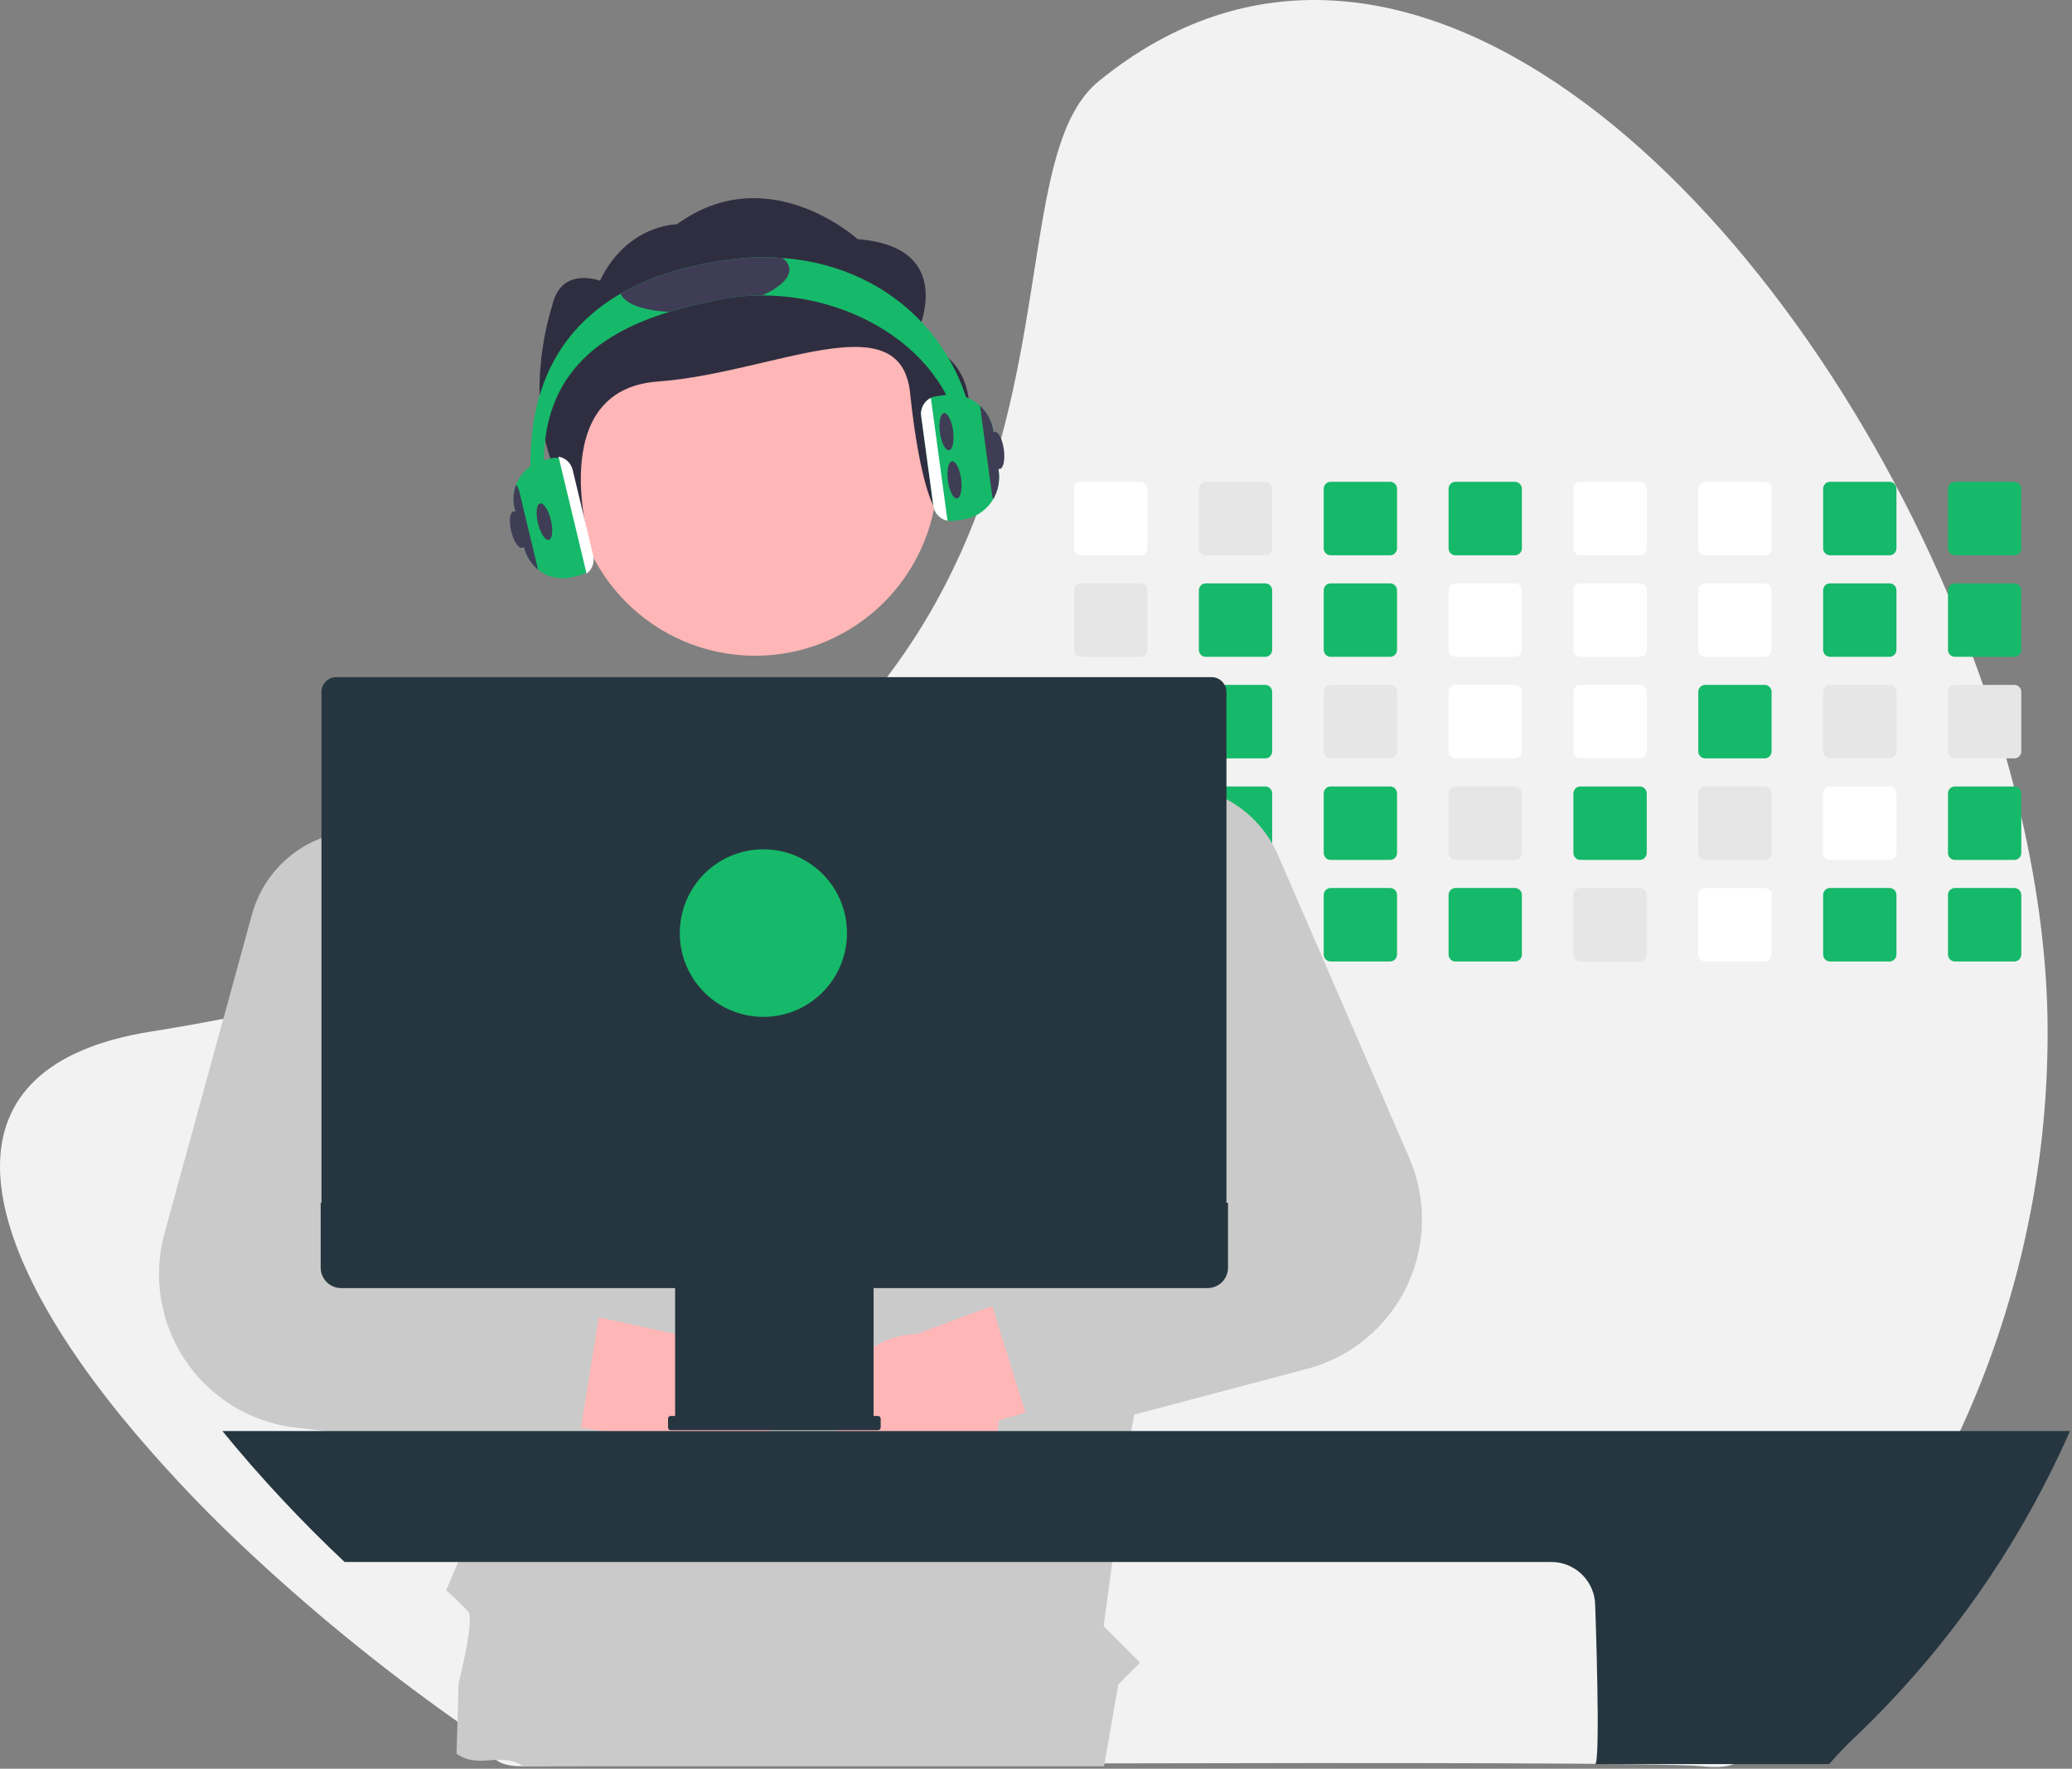 <svg height="431" overflow="visible" viewBox="0 0 505  431" width="505" xmlns="http://www.w3.org/2000/svg"><rect x="0" y="0" width="505" height="431" fill="#808080" stroke="none"/><g><defs><path id="path-16484418833125427" d="M499.06 251.395 C499.132 311.17 476.073 368.644 434.731 411.737 C432.239 414.352 429.679 416.904 427.052 419.392 C423.05 423.207 429.849 432.028 414.642 430.393 C399.435 428.757 136.949 430.186 127.543 430.393 C118.136 430.599 119.781 425.274 115.953 422.627 C114.163 421.401 112.382 420.157 110.61 418.897 C92.438 406.04 75.189 391.921 58.991 376.643 C48.385 366.67 38.44 356.014 29.218 344.744 C-6.984 300 -14.969 259.683 36.643 251.395 C42.754 250.417 48.685 249.372 54.435 248.259 C62.765 246.655 70.737 244.923 78.351 243.062 C88.607 240.565 98.243 237.856 107.258 234.937 C110.291 233.959 113.254 232.962 116.148 231.944 C158.929 216.888 187.563 197.255 207.054 175.952 C210.359 172.346 213.407 168.697 216.197 165.004 C220.465 159.383 224.342 153.474 227.8 147.32 C232.573 138.769 236.582 129.812 239.781 120.553 C239.781 120.553 239.956 120.044 239.956 120.044 C255.464 75.221 250.746 33.646 267.855 19.731 C340.988 -39.756 432.037 44.959 474.773 144.862 C476.927 149.896 478.953 154.96 480.851 160.055 C481.704 162.33 482.526 164.61 483.318 166.895 C485.4 172.848 487.289 178.817 488.986 184.8 C489.636 187.083 490.257 189.363 490.847 191.64 C491.478 194.099 492.083 196.55 492.643 199.002 C496.801 216.953 499.06 234.657 499.06 251.395 Z"></path></defs> <path d="M499.06 251.395 C499.132 311.17 476.073 368.644 434.731 411.737 C432.239 414.352 429.679 416.904 427.052 419.392 C423.05 423.207 429.849 432.028 414.642 430.393 C399.435 428.757 136.949 430.186 127.543 430.393 C118.136 430.599 119.781 425.274 115.953 422.627 C114.163 421.401 112.382 420.157 110.61 418.897 C92.438 406.04 75.189 391.921 58.991 376.643 C48.385 366.67 38.44 356.014 29.218 344.744 C-6.984 300 -14.969 259.683 36.643 251.395 C42.754 250.417 48.685 249.372 54.435 248.259 C62.765 246.655 70.737 244.923 78.351 243.062 C88.607 240.565 98.243 237.856 107.258 234.937 C110.291 233.959 113.254 232.962 116.148 231.944 C158.929 216.888 187.563 197.255 207.054 175.952 C210.359 172.346 213.407 168.697 216.197 165.004 C220.465 159.383 224.342 153.474 227.8 147.32 C232.573 138.769 236.582 129.812 239.781 120.553 C239.781 120.553 239.956 120.044 239.956 120.044 C255.464 75.221 250.746 33.646 267.855 19.731 C340.988 -39.756 432.037 44.959 474.773 144.862 C476.927 149.896 478.953 154.96 480.851 160.055 C481.704 162.33 482.526 164.61 483.318 166.895 C485.4 172.848 487.289 178.817 488.986 184.8 C489.636 187.083 490.257 189.363 490.847 191.64 C491.478 194.099 492.083 196.55 492.643 199.002 C496.801 216.953 499.06 234.657 499.06 251.395 Z" style="stroke-width: 0; stroke-linecap: butt; stroke-linejoin: miter; fill: rgb(242, 242, 242);"></path></g><g><defs><path id="path-16484418833125425" d="M277.942 117.403 C277.942 117.403 263.456 117.403 263.456 117.403 C262.521 117.404 261.764 118.163 261.764 119.099 C261.764 119.099 261.764 133.62 261.764 133.62 C261.764 134.069 261.943 134.499 262.26 134.816 C262.577 135.133 263.008 135.31 263.456 135.309 C263.456 135.309 277.942 135.309 277.942 135.309 C278.874 135.309 279.63 134.554 279.634 133.62 C279.634 133.62 279.634 119.099 279.634 119.099 C279.631 118.163 278.875 117.406 277.942 117.403 Z"></path></defs> <path d="M277.942 117.403 C277.942 117.403 263.456 117.403 263.456 117.403 C262.521 117.404 261.764 118.163 261.764 119.099 C261.764 119.099 261.764 133.62 261.764 133.62 C261.764 134.069 261.943 134.499 262.26 134.816 C262.577 135.133 263.008 135.31 263.456 135.309 C263.456 135.309 277.942 135.309 277.942 135.309 C278.874 135.309 279.63 134.554 279.634 133.62 C279.634 133.62 279.634 119.099 279.634 119.099 C279.631 118.163 278.875 117.406 277.942 117.403 Z" style="stroke-width: 0; stroke-linecap: butt; stroke-linejoin: miter; fill: rgb(255, 255, 255);"></path></g><g><defs><path id="path-16484418833125423" d="M277.942 142.149 C277.942 142.149 263.456 142.149 263.456 142.149 C262.521 142.149 261.764 142.908 261.764 143.844 C261.764 143.844 261.764 158.366 261.764 158.366 C261.764 158.815 261.943 159.245 262.26 159.562 C262.577 159.879 263.008 160.056 263.456 160.055 C263.456 160.055 277.942 160.055 277.942 160.055 C278.874 160.055 279.63 159.3 279.634 158.366 C279.634 158.366 279.634 143.844 279.634 143.844 C279.631 142.909 278.875 142.152 277.942 142.149 Z"></path></defs> <path d="M277.942 142.149 C277.942 142.149 263.456 142.149 263.456 142.149 C262.521 142.149 261.764 142.908 261.764 143.844 C261.764 143.844 261.764 158.366 261.764 158.366 C261.764 158.815 261.943 159.245 262.26 159.562 C262.577 159.879 263.008 160.056 263.456 160.055 C263.456 160.055 277.942 160.055 277.942 160.055 C278.874 160.055 279.63 159.3 279.634 158.366 C279.634 158.366 279.634 143.844 279.634 143.844 C279.631 142.909 278.875 142.152 277.942 142.149 Z" style="stroke-width: 0; stroke-linecap: butt; stroke-linejoin: miter; fill: rgb(230, 230, 230);"></path></g><g><defs><path id="path-16484418833115421" d="M277.942 166.895 C277.942 166.895 263.456 166.895 263.456 166.895 C262.521 166.895 261.764 167.654 261.764 168.59 C261.764 168.59 261.764 183.105 261.764 183.105 C261.763 183.555 261.941 183.987 262.258 184.305 C262.576 184.623 263.007 184.801 263.456 184.8 C263.456 184.8 277.942 184.8 277.942 184.8 C278.876 184.8 279.633 184.041 279.634 183.105 C279.634 183.105 279.634 168.59 279.634 168.59 C279.631 167.655 278.875 166.897 277.942 166.895 Z"></path></defs> <path d="M277.942 166.895 C277.942 166.895 263.456 166.895 263.456 166.895 C262.521 166.895 261.764 167.654 261.764 168.59 C261.764 168.59 261.764 183.105 261.764 183.105 C261.763 183.555 261.941 183.987 262.258 184.305 C262.576 184.623 263.007 184.801 263.456 184.8 C263.456 184.8 277.942 184.8 277.942 184.8 C278.876 184.8 279.633 184.041 279.634 183.105 C279.634 183.105 279.634 168.59 279.634 168.59 C279.631 167.655 278.875 166.897 277.942 166.895 Z" style="stroke-width: 0; stroke-linecap: butt; stroke-linejoin: miter; fill: rgb(230, 230, 230);"></path></g><g><defs><path id="path-16484418833115419" d="M279.608 193.036 C279.459 192.23 278.759 191.645 277.942 191.64 C277.942 191.64 263.456 191.64 263.456 191.64 C262.521 191.641 261.764 192.4 261.764 193.336 C261.764 193.336 261.764 207.851 261.764 207.851 C261.763 208.301 261.941 208.732 262.258 209.05 C262.576 209.369 263.007 209.547 263.456 209.546 C263.456 209.546 277.942 209.546 277.942 209.546 C278.876 209.546 279.633 208.787 279.634 207.851 C279.634 207.851 279.634 193.336 279.634 193.336 C279.635 193.235 279.626 193.135 279.608 193.036 Z"></path></defs> <path d="M279.608 193.036 C279.459 192.23 278.759 191.645 277.942 191.64 C277.942 191.64 263.456 191.64 263.456 191.64 C262.521 191.641 261.764 192.4 261.764 193.336 C261.764 193.336 261.764 207.851 261.764 207.851 C261.763 208.301 261.941 208.732 262.258 209.05 C262.576 209.369 263.007 209.547 263.456 209.546 C263.456 209.546 277.942 209.546 277.942 209.546 C278.876 209.546 279.633 208.787 279.634 207.851 C279.634 207.851 279.634 193.336 279.634 193.336 C279.635 193.235 279.626 193.135 279.608 193.036 Z" style="stroke-width: 0; stroke-linecap: butt; stroke-linejoin: miter; fill: rgb(230, 230, 230);"></path></g><g><defs><path id="path-16484418833115417" d="M278.599 216.517 C278.391 216.43 278.167 216.386 277.942 216.386 C277.942 216.386 263.456 216.386 263.456 216.386 C263.007 216.385 262.576 216.564 262.258 216.882 C261.941 217.2 261.763 217.632 261.764 218.082 C261.764 218.082 261.764 232.596 261.764 232.596 C261.762 233.047 261.939 233.479 262.257 233.797 C262.575 234.116 263.006 234.294 263.456 234.292 C263.456 234.292 277.942 234.292 277.942 234.292 C278.876 234.291 279.633 233.533 279.634 232.596 C279.634 232.596 279.634 218.082 279.634 218.082 C279.632 217.4 279.225 216.784 278.599 216.517 Z"></path></defs> <path d="M278.599 216.517 C278.391 216.43 278.167 216.386 277.942 216.386 C277.942 216.386 263.456 216.386 263.456 216.386 C263.007 216.385 262.576 216.564 262.258 216.882 C261.941 217.2 261.763 217.632 261.764 218.082 C261.764 218.082 261.764 232.596 261.764 232.596 C261.762 233.047 261.939 233.479 262.257 233.797 C262.575 234.116 263.006 234.294 263.456 234.292 C263.456 234.292 277.942 234.292 277.942 234.292 C278.876 234.291 279.633 233.533 279.634 232.596 C279.634 232.596 279.634 218.082 279.634 218.082 C279.632 217.4 279.225 216.784 278.599 216.517 Z" style="stroke-width: 0; stroke-linecap: butt; stroke-linejoin: miter; fill: rgb(230, 230, 230);"></path></g><g><defs><path id="path-16484418833115415" d="M308.372 117.403 C308.372 117.403 293.885 117.403 293.885 117.403 C292.951 117.404 292.194 118.163 292.194 119.099 C292.194 119.099 292.194 133.62 292.194 133.62 C292.194 134.069 292.373 134.499 292.69 134.816 C293.007 135.133 293.437 135.31 293.885 135.309 C293.885 135.309 308.372 135.309 308.372 135.309 C309.304 135.309 310.06 134.554 310.064 133.62 C310.064 133.62 310.064 119.099 310.064 119.099 C310.061 118.163 309.305 117.406 308.372 117.403 Z"></path></defs> <path d="M308.372 117.403 C308.372 117.403 293.885 117.403 293.885 117.403 C292.951 117.404 292.194 118.163 292.194 119.099 C292.194 119.099 292.194 133.62 292.194 133.62 C292.194 134.069 292.373 134.499 292.69 134.816 C293.007 135.133 293.437 135.31 293.885 135.309 C293.885 135.309 308.372 135.309 308.372 135.309 C309.304 135.309 310.06 134.554 310.064 133.62 C310.064 133.62 310.064 119.099 310.064 119.099 C310.061 118.163 309.305 117.406 308.372 117.403 Z" style="stroke-width: 0; stroke-linecap: butt; stroke-linejoin: miter; fill: rgb(230, 230, 230);"></path></g><g><defs><path id="path-16484418833115413" d="M308.372 142.149 C308.372 142.149 293.885 142.149 293.885 142.149 C292.951 142.149 292.194 142.908 292.194 143.844 C292.194 143.844 292.194 158.366 292.194 158.366 C292.194 158.815 292.373 159.245 292.69 159.562 C293.007 159.879 293.437 160.056 293.885 160.055 C293.885 160.055 308.372 160.055 308.372 160.055 C309.304 160.055 310.06 159.3 310.064 158.366 C310.064 158.366 310.064 143.844 310.064 143.844 C310.061 142.909 309.305 142.152 308.372 142.149 Z"></path></defs> <path d="M308.372 142.149 C308.372 142.149 293.885 142.149 293.885 142.149 C292.951 142.149 292.194 142.908 292.194 143.844 C292.194 143.844 292.194 158.366 292.194 158.366 C292.194 158.815 292.373 159.245 292.69 159.562 C293.007 159.879 293.437 160.056 293.885 160.055 C293.885 160.055 308.372 160.055 308.372 160.055 C309.304 160.055 310.06 159.3 310.064 158.366 C310.064 158.366 310.064 143.844 310.064 143.844 C310.061 142.909 309.305 142.152 308.372 142.149 Z" style="stroke-width: 0; stroke-linecap: butt; stroke-linejoin: miter; fill: rgb(22, 185, 105);"></path></g><g><defs><path id="path-16484418833105411" d="M308.372 166.895 C308.372 166.895 293.885 166.895 293.885 166.895 C292.951 166.895 292.194 167.654 292.194 168.59 C292.194 168.59 292.194 183.105 292.194 183.105 C292.193 183.555 292.371 183.987 292.688 184.305 C293.006 184.623 293.436 184.801 293.885 184.8 C293.885 184.8 308.372 184.8 308.372 184.8 C309.306 184.8 310.063 184.041 310.064 183.105 C310.064 183.105 310.064 168.59 310.064 168.59 C310.061 167.655 309.305 166.897 308.372 166.895 Z"></path></defs> <path d="M308.372 166.895 C308.372 166.895 293.885 166.895 293.885 166.895 C292.951 166.895 292.194 167.654 292.194 168.59 C292.194 168.59 292.194 183.105 292.194 183.105 C292.193 183.555 292.371 183.987 292.688 184.305 C293.006 184.623 293.436 184.801 293.885 184.8 C293.885 184.8 308.372 184.8 308.372 184.8 C309.306 184.8 310.063 184.041 310.064 183.105 C310.064 183.105 310.064 168.59 310.064 168.59 C310.061 167.655 309.305 166.897 308.372 166.895 Z" style="stroke-width: 0; stroke-linecap: butt; stroke-linejoin: miter; fill: rgb(22, 185, 105);"></path></g><g><defs><path id="path-16484418833105409" d="M308.372 191.64 C308.372 191.64 293.885 191.64 293.885 191.64 C293.158 191.641 292.513 192.109 292.285 192.801 C292.224 192.973 292.194 193.154 292.194 193.336 C292.194 193.336 292.194 207.851 292.194 207.851 C292.193 208.301 292.371 208.732 292.688 209.05 C293.006 209.369 293.436 209.547 293.885 209.546 C293.885 209.546 308.372 209.546 308.372 209.546 C309.306 209.546 310.063 208.787 310.064 207.851 C310.064 207.851 310.064 193.336 310.064 193.336 C310.061 192.401 309.305 191.643 308.372 191.64 Z"></path></defs> <path d="M308.372 191.64 C308.372 191.64 293.885 191.64 293.885 191.64 C293.158 191.641 292.513 192.109 292.285 192.801 C292.224 192.973 292.194 193.154 292.194 193.336 C292.194 193.336 292.194 207.851 292.194 207.851 C292.193 208.301 292.371 208.732 292.688 209.05 C293.006 209.369 293.436 209.547 293.885 209.546 C293.885 209.546 308.372 209.546 308.372 209.546 C309.306 209.546 310.063 208.787 310.064 207.851 C310.064 207.851 310.064 193.336 310.064 193.336 C310.061 192.401 309.305 191.643 308.372 191.64 Z" style="stroke-width: 0; stroke-linecap: butt; stroke-linejoin: miter; fill: rgb(22, 185, 105);"></path></g><g><defs><path id="path-16484418833105407" d="M308.372 216.386 C308.372 216.386 293.885 216.386 293.885 216.386 C293.436 216.385 293.006 216.564 292.688 216.882 C292.371 217.2 292.193 217.632 292.194 218.082 C292.194 218.082 292.194 232.596 292.194 232.596 C292.193 233.046 292.371 233.478 292.688 233.796 C293.006 234.114 293.436 234.293 293.885 234.292 C293.885 234.292 308.372 234.292 308.372 234.292 C309.306 234.291 310.063 233.533 310.064 232.596 C310.064 232.596 310.064 218.082 310.064 218.082 C310.063 217.145 309.306 216.387 308.372 216.386 Z"></path></defs> <path d="M308.372 216.386 C308.372 216.386 293.885 216.386 293.885 216.386 C293.436 216.385 293.006 216.564 292.688 216.882 C292.371 217.2 292.193 217.632 292.194 218.082 C292.194 218.082 292.194 232.596 292.194 232.596 C292.193 233.046 292.371 233.478 292.688 233.796 C293.006 234.114 293.436 234.293 293.885 234.292 C293.885 234.292 308.372 234.292 308.372 234.292 C309.306 234.291 310.063 233.533 310.064 232.596 C310.064 232.596 310.064 218.082 310.064 218.082 C310.063 217.145 309.306 216.387 308.372 216.386 Z" style="stroke-width: 0; stroke-linecap: butt; stroke-linejoin: miter; fill: rgb(230, 230, 230);"></path></g><g><defs><path id="path-16484418833105405" d="M338.801 117.403 C338.801 117.403 324.315 117.403 324.315 117.403 C323.381 117.404 322.624 118.163 322.623 119.099 C322.623 119.099 322.623 133.62 322.623 133.62 C322.624 134.069 322.803 134.499 323.12 134.816 C323.437 135.133 323.867 135.31 324.315 135.309 C324.315 135.309 338.801 135.309 338.801 135.309 C339.734 135.309 340.49 134.554 340.494 133.62 C340.494 133.62 340.494 119.099 340.494 119.099 C340.491 118.163 339.735 117.406 338.801 117.403 Z"></path></defs> <path d="M338.801 117.403 C338.801 117.403 324.315 117.403 324.315 117.403 C323.381 117.404 322.624 118.163 322.623 119.099 C322.623 119.099 322.623 133.62 322.623 133.62 C322.624 134.069 322.803 134.499 323.12 134.816 C323.437 135.133 323.867 135.31 324.315 135.309 C324.315 135.309 338.801 135.309 338.801 135.309 C339.734 135.309 340.49 134.554 340.494 133.62 C340.494 133.62 340.494 119.099 340.494 119.099 C340.491 118.163 339.735 117.406 338.801 117.403 Z" style="stroke-width: 0; stroke-linecap: butt; stroke-linejoin: miter; fill: rgb(22, 185, 105);"></path></g><g><defs><path id="path-16484418833105403" d="M338.801 142.149 C338.801 142.149 324.315 142.149 324.315 142.149 C323.381 142.149 322.624 142.908 322.623 143.844 C322.623 143.844 322.623 158.366 322.623 158.366 C322.624 158.815 322.803 159.245 323.12 159.562 C323.437 159.879 323.867 160.056 324.315 160.055 C324.315 160.055 338.801 160.055 338.801 160.055 C339.734 160.055 340.49 159.3 340.494 158.366 C340.494 158.366 340.494 143.844 340.494 143.844 C340.491 142.909 339.735 142.152 338.801 142.149 Z"></path></defs> <path d="M338.801 142.149 C338.801 142.149 324.315 142.149 324.315 142.149 C323.381 142.149 322.624 142.908 322.623 143.844 C322.623 143.844 322.623 158.366 322.623 158.366 C322.624 158.815 322.803 159.245 323.12 159.562 C323.437 159.879 323.867 160.056 324.315 160.055 C324.315 160.055 338.801 160.055 338.801 160.055 C339.734 160.055 340.49 159.3 340.494 158.366 C340.494 158.366 340.494 143.844 340.494 143.844 C340.491 142.909 339.735 142.152 338.801 142.149 Z" style="stroke-width: 0; stroke-linecap: butt; stroke-linejoin: miter; fill: rgb(22, 185, 105);"></path></g><g><defs><path id="path-16484418833105401" d="M338.801 166.895 C338.801 166.895 324.315 166.895 324.315 166.895 C323.381 166.895 322.624 167.654 322.623 168.59 C322.623 168.59 322.623 183.105 322.623 183.105 C322.623 183.555 322.801 183.987 323.118 184.305 C323.436 184.623 323.866 184.801 324.315 184.8 C324.315 184.8 338.801 184.8 338.801 184.8 C339.736 184.8 340.493 184.041 340.494 183.105 C340.494 183.105 340.494 168.59 340.494 168.59 C340.491 167.655 339.735 166.897 338.801 166.895 Z"></path></defs> <path d="M338.801 166.895 C338.801 166.895 324.315 166.895 324.315 166.895 C323.381 166.895 322.624 167.654 322.623 168.59 C322.623 168.59 322.623 183.105 322.623 183.105 C322.623 183.555 322.801 183.987 323.118 184.305 C323.436 184.623 323.866 184.801 324.315 184.8 C324.315 184.8 338.801 184.8 338.801 184.8 C339.736 184.8 340.493 184.041 340.494 183.105 C340.494 183.105 340.494 168.59 340.494 168.59 C340.491 167.655 339.735 166.897 338.801 166.895 Z" style="stroke-width: 0; stroke-linecap: butt; stroke-linejoin: miter; fill: rgb(230, 230, 230);"></path></g><g><defs><path id="path-16484418833095399" d="M338.801 191.64 C338.801 191.64 324.315 191.64 324.315 191.64 C323.381 191.641 322.624 192.4 322.623 193.336 C322.623 193.336 322.623 207.851 322.623 207.851 C322.623 208.301 322.801 208.732 323.118 209.05 C323.436 209.369 323.866 209.547 324.315 209.546 C324.315 209.546 338.801 209.546 338.801 209.546 C339.736 209.546 340.493 208.787 340.494 207.851 C340.494 207.851 340.494 193.336 340.494 193.336 C340.491 192.401 339.735 191.643 338.801 191.64 Z"></path></defs> <path d="M338.801 191.64 C338.801 191.64 324.315 191.64 324.315 191.64 C323.381 191.641 322.624 192.4 322.623 193.336 C322.623 193.336 322.623 207.851 322.623 207.851 C322.623 208.301 322.801 208.732 323.118 209.05 C323.436 209.369 323.866 209.547 324.315 209.546 C324.315 209.546 338.801 209.546 338.801 209.546 C339.736 209.546 340.493 208.787 340.494 207.851 C340.494 207.851 340.494 193.336 340.494 193.336 C340.491 192.401 339.735 191.643 338.801 191.64 Z" style="stroke-width: 0; stroke-linecap: butt; stroke-linejoin: miter; fill: rgb(22, 185, 105);"></path></g><g><defs><path id="path-16484418833095397" d="M338.801 216.386 C338.801 216.386 324.315 216.386 324.315 216.386 C323.866 216.385 323.436 216.564 323.118 216.882 C322.801 217.2 322.623 217.632 322.623 218.082 C322.623 218.082 322.623 232.596 322.623 232.596 C322.623 233.046 322.801 233.478 323.118 233.796 C323.436 234.114 323.866 234.293 324.315 234.292 C324.315 234.292 338.801 234.292 338.801 234.292 C339.736 234.291 340.493 233.533 340.494 232.596 C340.494 232.596 340.494 218.082 340.494 218.082 C340.493 217.145 339.736 216.387 338.801 216.386 Z"></path></defs> <path d="M338.801 216.386 C338.801 216.386 324.315 216.386 324.315 216.386 C323.866 216.385 323.436 216.564 323.118 216.882 C322.801 217.2 322.623 217.632 322.623 218.082 C322.623 218.082 322.623 232.596 322.623 232.596 C322.623 233.046 322.801 233.478 323.118 233.796 C323.436 234.114 323.866 234.293 324.315 234.292 C324.315 234.292 338.801 234.292 338.801 234.292 C339.736 234.291 340.493 233.533 340.494 232.596 C340.494 232.596 340.494 218.082 340.494 218.082 C340.493 217.145 339.736 216.387 338.801 216.386 Z" style="stroke-width: 0; stroke-linecap: butt; stroke-linejoin: miter; fill: rgb(22, 185, 105);"></path></g><g><defs><path id="path-16484418833095395" d="M369.231 117.403 C369.231 117.403 354.745 117.403 354.745 117.403 C353.811 117.404 353.054 118.162 353.053 119.099 C353.053 119.099 353.053 133.62 353.053 133.62 C353.054 134.069 353.232 134.499 353.55 134.816 C353.867 135.133 354.297 135.31 354.745 135.309 C354.745 135.309 369.231 135.309 369.231 135.309 C370.163 135.309 370.92 134.554 370.923 133.62 C370.923 133.62 370.923 119.099 370.923 119.099 C370.921 118.163 370.165 117.406 369.231 117.403 Z"></path></defs> <path d="M369.231 117.403 C369.231 117.403 354.745 117.403 354.745 117.403 C353.811 117.404 353.054 118.163 353.053 119.099 C353.053 119.099 353.053 133.62 353.053 133.62 C353.054 134.069 353.232 134.499 353.55 134.816 C353.867 135.133 354.297 135.31 354.745 135.309 C354.745 135.309 369.231 135.309 369.231 135.309 C370.163 135.309 370.92 134.554 370.923 133.62 C370.923 133.62 370.923 119.099 370.923 119.099 C370.921 118.163 370.165 117.406 369.231 117.403 Z" style="stroke-width: 0; stroke-linecap: butt; stroke-linejoin: miter; fill: rgb(22, 185, 105);"></path></g><g><defs><path id="path-16484418833095393" d="M369.231 142.149 C369.231 142.149 354.745 142.149 354.745 142.149 C353.811 142.149 353.054 142.908 353.053 143.844 C353.053 143.844 353.053 158.366 353.053 158.366 C353.054 158.815 353.232 159.245 353.55 159.562 C353.867 159.879 354.297 160.056 354.745 160.055 C354.745 160.055 369.231 160.055 369.231 160.055 C370.163 160.055 370.92 159.3 370.923 158.366 C370.923 158.366 370.923 143.844 370.923 143.844 C370.921 142.909 370.165 142.152 369.231 142.149 Z"></path></defs> <path d="M369.231 142.149 C369.231 142.149 354.745 142.149 354.745 142.149 C353.811 142.149 353.054 142.908 353.053 143.844 C353.053 143.844 353.053 158.366 353.053 158.366 C353.054 158.815 353.232 159.245 353.55 159.562 C353.867 159.879 354.297 160.056 354.745 160.055 C354.745 160.055 369.231 160.055 369.231 160.055 C370.163 160.055 370.92 159.3 370.923 158.366 C370.923 158.366 370.923 143.844 370.923 143.844 C370.921 142.909 370.165 142.152 369.231 142.149 Z" style="stroke-width: 0; stroke-linecap: butt; stroke-linejoin: miter; fill: rgb(255, 255, 255);"></path></g><g><defs><path id="path-16484418833095391" d="M369.231 166.895 C369.231 166.895 354.745 166.895 354.745 166.895 C353.811 166.895 353.054 167.654 353.053 168.59 C353.053 168.59 353.053 183.105 353.053 183.105 C353.052 183.555 353.23 183.987 353.548 184.305 C353.865 184.623 354.296 184.801 354.745 184.8 C354.745 184.8 369.231 184.8 369.231 184.8 C370.166 184.8 370.923 184.041 370.923 183.105 C370.923 183.105 370.923 168.59 370.923 168.59 C370.921 167.655 370.165 166.897 369.231 166.895 Z"></path></defs> <path d="M369.231 166.895 C369.231 166.895 354.745 166.895 354.745 166.895 C353.811 166.895 353.054 167.654 353.053 168.59 C353.053 168.59 353.053 183.105 353.053 183.105 C353.052 183.555 353.23 183.987 353.548 184.305 C353.865 184.623 354.296 184.801 354.745 184.8 C354.745 184.8 369.231 184.8 369.231 184.8 C370.166 184.8 370.923 184.041 370.923 183.105 C370.923 183.105 370.923 168.59 370.923 168.59 C370.921 167.655 370.165 166.897 369.231 166.895 Z" style="stroke-width: 0; stroke-linecap: butt; stroke-linejoin: miter; fill: rgb(255, 255, 255);"></path></g><g><defs><path id="path-16484418833085389" d="M369.231 191.64 C369.231 191.64 354.745 191.64 354.745 191.64 C353.811 191.641 353.054 192.4 353.053 193.336 C353.053 193.336 353.053 207.851 353.053 207.851 C353.052 208.301 353.23 208.732 353.548 209.05 C353.865 209.369 354.296 209.547 354.745 209.546 C354.745 209.546 369.231 209.546 369.231 209.546 C370.166 209.546 370.923 208.787 370.923 207.851 C370.923 207.851 370.923 193.336 370.923 193.336 C370.921 192.401 370.165 191.643 369.231 191.64 Z"></path></defs> <path d="M369.231 191.64 C369.231 191.64 354.745 191.64 354.745 191.64 C353.811 191.641 353.054 192.4 353.053 193.336 C353.053 193.336 353.053 207.851 353.053 207.851 C353.052 208.301 353.23 208.732 353.548 209.051 C353.865 209.369 354.296 209.547 354.745 209.546 C354.745 209.546 369.231 209.546 369.231 209.546 C370.166 209.546 370.923 208.787 370.923 207.851 C370.923 207.851 370.923 193.336 370.923 193.336 C370.921 192.401 370.165 191.643 369.231 191.64 Z" style="stroke-width: 0; stroke-linecap: butt; stroke-linejoin: miter; fill: rgb(230, 230, 230);"></path></g><g><defs><path id="path-16484418833085387" d="M369.231 216.386 C369.231 216.386 354.745 216.386 354.745 216.386 C354.296 216.385 353.865 216.564 353.548 216.882 C353.23 217.2 353.052 217.632 353.053 218.082 C353.053 218.082 353.053 232.596 353.053 232.596 C353.052 233.046 353.23 233.478 353.548 233.796 C353.865 234.114 354.296 234.293 354.745 234.292 C354.745 234.292 369.231 234.292 369.231 234.292 C370.166 234.291 370.923 233.533 370.923 232.596 C370.923 232.596 370.923 218.082 370.923 218.082 C370.923 217.145 370.166 216.387 369.231 216.386 Z"></path></defs> <path d="M369.231 216.386 C369.231 216.386 354.745 216.386 354.745 216.386 C354.296 216.385 353.865 216.564 353.548 216.882 C353.23 217.2 353.052 217.632 353.053 218.082 C353.053 218.082 353.053 232.596 353.053 232.596 C353.052 233.046 353.23 233.478 353.548 233.796 C353.865 234.114 354.296 234.293 354.745 234.292 C354.745 234.292 369.231 234.292 369.231 234.292 C370.166 234.291 370.923 233.533 370.923 232.596 C370.923 232.596 370.923 218.082 370.923 218.082 C370.923 217.145 370.166 216.387 369.231 216.386 Z" style="stroke-width: 0; stroke-linecap: butt; stroke-linejoin: miter; fill: rgb(22, 185, 105);"></path></g><g><defs><path id="path-16484418833085385" d="M399.661 117.403 C399.661 117.403 385.169 117.403 385.169 117.403 C384.237 117.407 383.483 118.165 383.483 119.099 C383.483 119.099 383.483 133.62 383.483 133.62 C383.483 134.553 384.238 135.309 385.169 135.309 C385.169 135.309 399.661 135.309 399.661 135.309 C400.593 135.309 401.35 134.554 401.353 133.62 C401.353 133.62 401.353 119.099 401.353 119.099 C401.351 118.163 400.595 117.406 399.661 117.403 Z"></path></defs> <path d="M399.661 117.403 C399.661 117.403 385.169 117.403 385.169 117.403 C384.237 117.407 383.483 118.165 383.483 119.099 C383.483 119.099 383.483 133.62 383.483 133.62 C383.483 134.553 384.238 135.309 385.169 135.309 C385.169 135.309 399.661 135.309 399.661 135.309 C400.593 135.309 401.35 134.554 401.353 133.62 C401.353 133.62 401.353 119.099 401.353 119.099 C401.351 118.163 400.595 117.406 399.661 117.403 Z" style="stroke-width: 0; stroke-linecap: butt; stroke-linejoin: miter; fill: rgb(255, 255, 255);"></path></g><g><defs><path id="path-16484418833085383" d="M399.661 142.149 C399.661 142.149 385.169 142.149 385.169 142.149 C384.237 142.152 383.483 142.91 383.483 143.844 C383.483 143.844 383.483 158.366 383.483 158.366 C383.483 159.298 384.238 160.054 385.169 160.055 C385.169 160.055 399.661 160.055 399.661 160.055 C400.593 160.055 401.35 159.3 401.353 158.366 C401.353 158.366 401.353 143.844 401.353 143.844 C401.351 142.909 400.595 142.152 399.661 142.149 Z"></path></defs> <path d="M399.661 142.149 C399.661 142.149 385.169 142.149 385.169 142.149 C384.237 142.152 383.483 142.91 383.483 143.844 C383.483 143.844 383.483 158.366 383.483 158.366 C383.483 159.298 384.238 160.054 385.169 160.055 C385.169 160.055 399.661 160.055 399.661 160.055 C400.593 160.055 401.35 159.3 401.353 158.366 C401.353 158.366 401.353 143.844 401.353 143.844 C401.351 142.909 400.595 142.152 399.661 142.149 Z" style="stroke-width: 0; stroke-linecap: butt; stroke-linejoin: miter; fill: rgb(255, 255, 255);"></path></g><g><defs><path id="path-16484418833085381" d="M399.661 166.895 C399.661 166.895 385.169 166.895 385.169 166.895 C384.237 166.898 383.483 167.656 383.483 168.59 C383.483 168.59 383.483 183.105 383.483 183.105 C383.482 183.554 383.659 183.985 383.975 184.303 C384.291 184.621 384.721 184.8 385.169 184.8 C385.169 184.8 399.661 184.8 399.661 184.8 C400.596 184.8 401.353 184.041 401.353 183.105 C401.353 183.105 401.353 168.59 401.353 168.59 C401.351 167.655 400.595 166.897 399.661 166.895 Z"></path></defs> <path d="M399.661 166.895 C399.661 166.895 385.169 166.895 385.169 166.895 C384.237 166.898 383.483 167.656 383.483 168.59 C383.483 168.59 383.483 183.105 383.483 183.105 C383.482 183.554 383.659 183.985 383.975 184.303 C384.291 184.621 384.721 184.8 385.169 184.8 C385.169 184.8 399.661 184.8 399.661 184.8 C400.596 184.8 401.353 184.041 401.353 183.105 C401.353 183.105 401.353 168.59 401.353 168.59 C401.351 167.655 400.595 166.897 399.661 166.895 Z" style="stroke-width: 0; stroke-linecap: butt; stroke-linejoin: miter; fill: rgb(255, 255, 255);"></path></g><g><defs><path id="path-16484418833085379" d="M399.661 191.64 C399.661 191.64 385.169 191.64 385.169 191.64 C384.237 191.644 383.483 192.402 383.483 193.336 C383.483 193.336 383.483 207.851 383.483 207.851 C383.482 208.3 383.659 208.731 383.975 209.049 C384.291 209.367 384.721 209.546 385.169 209.546 C385.169 209.546 399.661 209.546 399.661 209.546 C400.596 209.546 401.353 208.787 401.353 207.851 C401.353 207.851 401.353 193.336 401.353 193.336 C401.351 192.401 400.595 191.643 399.661 191.64 Z"></path></defs> <path d="M399.661 191.64 C399.661 191.64 385.169 191.64 385.169 191.64 C384.237 191.644 383.483 192.402 383.483 193.336 C383.483 193.336 383.483 207.851 383.483 207.851 C383.482 208.3 383.659 208.731 383.975 209.049 C384.291 209.367 384.721 209.546 385.169 209.546 C385.169 209.546 399.661 209.546 399.661 209.546 C400.596 209.546 401.353 208.787 401.353 207.851 C401.353 207.851 401.353 193.336 401.353 193.336 C401.351 192.401 400.595 191.643 399.661 191.64 Z" style="stroke-width: 0; stroke-linecap: butt; stroke-linejoin: miter; fill: rgb(22, 185, 105);"></path></g><g><defs><path id="path-16484418833075377" d="M399.661 216.386 C399.661 216.386 385.169 216.386 385.169 216.386 C384.721 216.387 384.291 216.566 383.975 216.884 C383.659 217.202 383.482 217.633 383.483 218.082 C383.483 218.082 383.483 232.596 383.483 232.596 C383.482 233.045 383.659 233.476 383.975 233.794 C384.291 234.112 384.721 234.291 385.169 234.292 C385.169 234.292 399.661 234.292 399.661 234.292 C400.596 234.291 401.353 233.533 401.353 232.596 C401.353 232.596 401.353 218.082 401.353 218.082 C401.353 217.145 400.596 216.387 399.661 216.386 Z"></path></defs> <path d="M399.661 216.386 C399.661 216.386 385.169 216.386 385.169 216.386 C384.721 216.387 384.291 216.566 383.975 216.884 C383.659 217.202 383.482 217.633 383.483 218.082 C383.483 218.082 383.483 232.596 383.483 232.596 C383.482 233.045 383.659 233.476 383.975 233.794 C384.291 234.112 384.721 234.291 385.169 234.292 C385.169 234.292 399.661 234.292 399.661 234.292 C400.596 234.291 401.353 233.533 401.353 232.596 C401.353 232.596 401.353 218.082 401.353 218.082 C401.353 217.145 400.596 216.387 399.661 216.386 Z" style="stroke-width: 0; stroke-linecap: butt; stroke-linejoin: miter; fill: rgb(230, 230, 230);"></path></g><g><defs><path id="path-16484418833075375" d="M430.091 117.403 C430.091 117.403 415.599 117.403 415.599 117.403 C414.667 117.407 413.913 118.165 413.913 119.099 C413.913 119.099 413.913 133.62 413.913 133.62 C413.913 134.553 414.668 135.309 415.599 135.309 C415.599 135.309 430.091 135.309 430.091 135.309 C431.023 135.309 431.78 134.554 431.783 133.62 C431.783 133.62 431.783 119.099 431.783 119.099 C431.78 118.163 431.025 117.406 430.091 117.403 Z"></path></defs> <path d="M430.091 117.403 C430.091 117.403 415.599 117.403 415.599 117.403 C414.667 117.407 413.913 118.165 413.913 119.099 C413.913 119.099 413.913 133.62 413.913 133.62 C413.913 134.553 414.668 135.309 415.599 135.309 C415.599 135.309 430.091 135.309 430.091 135.309 C431.023 135.309 431.78 134.554 431.783 133.62 C431.783 133.62 431.783 119.099 431.783 119.099 C431.78 118.163 431.025 117.406 430.091 117.403 Z" style="stroke-width: 0; stroke-linecap: butt; stroke-linejoin: miter; fill: rgb(255, 255, 255);"></path></g><g><defs><path id="path-16484418833075373" d="M430.091 142.149 C430.091 142.149 415.599 142.149 415.599 142.149 C414.667 142.152 413.913 142.91 413.913 143.844 C413.913 143.844 413.913 158.366 413.913 158.366 C413.913 159.298 414.668 160.054 415.599 160.055 C415.599 160.055 430.091 160.055 430.091 160.055 C431.023 160.055 431.78 159.3 431.783 158.366 C431.783 158.366 431.783 143.844 431.783 143.844 C431.781 142.909 431.025 142.152 430.091 142.149 Z"></path></defs> <path d="M430.091 142.149 C430.091 142.149 415.599 142.149 415.599 142.149 C414.667 142.152 413.913 142.91 413.913 143.844 C413.913 143.844 413.913 158.366 413.913 158.366 C413.913 159.298 414.668 160.054 415.599 160.055 C415.599 160.055 430.091 160.055 430.091 160.055 C431.023 160.055 431.78 159.3 431.783 158.366 C431.783 158.366 431.783 143.844 431.783 143.844 C431.781 142.909 431.025 142.152 430.091 142.149 Z" style="stroke-width: 0; stroke-linecap: butt; stroke-linejoin: miter; fill: rgb(255, 255, 255);"></path></g><g><defs><path id="path-16484418833075371" d="M430.091 166.895 C430.091 166.895 415.599 166.895 415.599 166.895 C414.667 166.898 413.913 167.656 413.913 168.59 C413.913 168.59 413.913 183.105 413.913 183.105 C413.912 183.554 414.089 183.985 414.405 184.303 C414.721 184.621 415.151 184.8 415.599 184.8 C415.599 184.8 430.091 184.8 430.091 184.8 C431.025 184.8 431.783 184.041 431.783 183.105 C431.783 183.105 431.783 168.59 431.783 168.59 C431.781 167.655 431.025 166.897 430.091 166.895 Z"></path></defs> <path d="M430.091 166.895 C430.091 166.895 415.599 166.895 415.599 166.895 C414.667 166.898 413.913 167.656 413.913 168.59 C413.913 168.59 413.913 183.105 413.913 183.105 C413.912 183.554 414.089 183.985 414.405 184.303 C414.721 184.621 415.151 184.8 415.599 184.8 C415.599 184.8 430.091 184.8 430.091 184.8 C431.025 184.8 431.783 184.041 431.783 183.105 C431.783 183.105 431.783 168.59 431.783 168.59 C431.781 167.655 431.025 166.897 430.091 166.895 Z" style="stroke-width: 0; stroke-linecap: butt; stroke-linejoin: miter; fill: rgb(22, 185, 105);"></path></g><g><defs><path id="path-16484418833075369" d="M430.091 191.64 C430.091 191.64 415.599 191.64 415.599 191.64 C414.667 191.644 413.913 192.402 413.913 193.336 C413.913 193.336 413.913 207.851 413.913 207.851 C413.912 208.3 414.089 208.731 414.405 209.049 C414.721 209.367 415.151 209.546 415.599 209.546 C415.599 209.546 430.091 209.546 430.091 209.546 C431.025 209.546 431.783 208.787 431.783 207.851 C431.783 207.851 431.783 193.336 431.783 193.336 C431.78 192.401 431.025 191.643 430.091 191.64 Z"></path></defs> <path d="M430.091 191.64 C430.091 191.64 415.599 191.64 415.599 191.64 C414.667 191.644 413.913 192.402 413.913 193.336 C413.913 193.336 413.913 207.851 413.913 207.851 C413.912 208.3 414.089 208.731 414.405 209.049 C414.721 209.367 415.151 209.546 415.599 209.546 C415.599 209.546 430.091 209.546 430.091 209.546 C431.025 209.546 431.783 208.787 431.783 207.851 C431.783 207.851 431.783 193.336 431.783 193.336 C431.78 192.401 431.025 191.643 430.091 191.64 Z" style="stroke-width: 0; stroke-linecap: butt; stroke-linejoin: miter; fill: rgb(230, 230, 230);"></path></g><g><defs><path id="path-16484418833065367" d="M430.091 216.386 C430.091 216.386 415.599 216.386 415.599 216.386 C415.151 216.387 414.721 216.566 414.405 216.884 C414.089 217.202 413.912 217.633 413.913 218.082 C413.913 218.082 413.913 232.596 413.913 232.596 C413.912 233.045 414.089 233.476 414.405 233.794 C414.721 234.112 415.151 234.291 415.599 234.292 C415.599 234.292 430.091 234.292 430.091 234.292 C431.025 234.291 431.783 233.533 431.783 232.596 C431.783 232.596 431.783 218.082 431.783 218.082 C431.783 217.145 431.025 216.387 430.091 216.386 Z"></path></defs> <path d="M430.091 216.386 C430.091 216.386 415.599 216.386 415.599 216.386 C415.151 216.387 414.721 216.566 414.405 216.884 C414.089 217.202 413.912 217.633 413.913 218.082 C413.913 218.082 413.913 232.596 413.913 232.596 C413.912 233.045 414.089 233.476 414.405 233.794 C414.721 234.112 415.151 234.291 415.599 234.292 C415.599 234.292 430.091 234.292 430.091 234.292 C431.026 234.291 431.783 233.533 431.783 232.596 C431.783 232.596 431.783 218.082 431.783 218.082 C431.783 217.145 431.025 216.387 430.091 216.386 Z" style="stroke-width: 0; stroke-linecap: butt; stroke-linejoin: miter; fill: rgb(255, 255, 255);"></path></g><g><defs><path id="path-16484418833065365" d="M460.521 117.403 C460.521 117.403 446.029 117.403 446.029 117.403 C445.096 117.407 444.343 118.165 444.343 119.099 C444.343 119.099 444.343 133.62 444.343 133.62 C444.343 134.553 445.098 135.309 446.029 135.309 C446.029 135.309 460.521 135.309 460.521 135.309 C461.453 135.309 462.21 134.554 462.213 133.62 C462.213 133.62 462.213 119.099 462.213 119.099 C462.21 118.163 461.454 117.406 460.521 117.403 Z"></path></defs> <path d="M460.521 117.403 C460.521 117.403 446.029 117.403 446.029 117.403 C445.096 117.407 444.343 118.165 444.343 119.099 C444.343 119.099 444.343 133.62 444.343 133.62 C444.343 134.553 445.098 135.309 446.029 135.309 C446.029 135.309 460.521 135.309 460.521 135.309 C461.453 135.309 462.21 134.554 462.213 133.62 C462.213 133.62 462.213 119.099 462.213 119.099 C462.21 118.163 461.454 117.406 460.521 117.403 Z" style="stroke-width: 0; stroke-linecap: butt; stroke-linejoin: miter; fill: rgb(22, 185, 105);"></path></g><g><defs><path id="path-16484418833065363" d="M460.521 142.149 C460.521 142.149 446.029 142.149 446.029 142.149 C445.096 142.152 444.343 142.91 444.343 143.844 C444.343 143.844 444.343 158.366 444.343 158.366 C444.343 159.298 445.098 160.054 446.029 160.055 C446.029 160.055 460.521 160.055 460.521 160.055 C461.453 160.055 462.21 159.3 462.213 158.366 C462.213 158.366 462.213 143.844 462.213 143.844 C462.21 142.909 461.454 142.152 460.521 142.149 Z"></path></defs> <path d="M460.521 142.149 C460.521 142.149 446.029 142.149 446.029 142.149 C445.096 142.152 444.343 142.91 444.343 143.844 C444.343 143.844 444.343 158.366 444.343 158.366 C444.343 159.298 445.098 160.054 446.029 160.055 C446.029 160.055 460.521 160.055 460.521 160.055 C461.453 160.055 462.21 159.3 462.213 158.366 C462.213 158.366 462.213 143.844 462.213 143.844 C462.21 142.909 461.454 142.152 460.521 142.149 Z" style="stroke-width: 0; stroke-linecap: butt; stroke-linejoin: miter; fill: rgb(22, 185, 105);"></path></g><g><defs><path id="path-16484418833065361" d="M460.521 166.895 C460.521 166.895 446.029 166.895 446.029 166.895 C445.096 166.898 444.343 167.656 444.343 168.59 C444.343 168.59 444.343 183.105 444.343 183.105 C444.342 183.554 444.519 183.985 444.835 184.303 C445.151 184.621 445.581 184.8 446.029 184.8 C446.029 184.8 460.521 184.8 460.521 184.8 C461.455 184.8 462.213 184.041 462.213 183.105 C462.213 183.105 462.213 168.59 462.213 168.59 C462.21 167.655 461.454 166.897 460.521 166.895 Z"></path></defs> <path d="M460.521 166.895 C460.521 166.895 446.029 166.895 446.029 166.895 C445.096 166.898 444.343 167.656 444.343 168.59 C444.343 168.59 444.343 183.105 444.343 183.105 C444.342 183.554 444.519 183.985 444.835 184.303 C445.151 184.621 445.581 184.8 446.029 184.8 C446.029 184.8 460.521 184.8 460.521 184.8 C461.455 184.8 462.213 184.041 462.213 183.105 C462.213 183.105 462.213 168.59 462.213 168.59 C462.21 167.655 461.454 166.897 460.521 166.895 Z" style="stroke-width: 0; stroke-linecap: butt; stroke-linejoin: miter; fill: rgb(230, 230, 230);"></path></g><g><defs><path id="path-16484418833065359" d="M460.521 191.64 C460.521 191.64 446.029 191.64 446.029 191.64 C445.096 191.644 444.343 192.402 444.343 193.336 C444.343 193.336 444.343 207.851 444.343 207.851 C444.342 208.3 444.519 208.731 444.835 209.049 C445.151 209.367 445.581 209.546 446.029 209.546 C446.029 209.546 460.521 209.546 460.521 209.546 C461.455 209.546 462.213 208.787 462.213 207.851 C462.213 207.851 462.213 193.336 462.213 193.336 C462.21 192.401 461.454 191.643 460.521 191.64 Z"></path></defs> <path d="M460.521 191.64 C460.521 191.64 446.029 191.64 446.029 191.64 C445.096 191.644 444.343 192.402 444.343 193.336 C444.343 193.336 444.343 207.851 444.343 207.851 C444.342 208.3 444.519 208.731 444.835 209.049 C445.151 209.367 445.581 209.546 446.029 209.546 C446.029 209.546 460.521 209.546 460.521 209.546 C461.455 209.546 462.213 208.787 462.213 207.851 C462.213 207.851 462.213 193.336 462.213 193.336 C462.21 192.401 461.454 191.643 460.521 191.64 Z" style="stroke-width: 0; stroke-linecap: butt; stroke-linejoin: miter; fill: rgb(255, 255, 255);"></path></g><g><defs><path id="path-16484418833065357" d="M460.521 216.386 C460.521 216.386 446.029 216.386 446.029 216.386 C445.581 216.387 445.151 216.566 444.835 216.884 C444.519 217.202 444.342 217.633 444.343 218.082 C444.343 218.082 444.343 232.596 444.343 232.596 C444.342 233.045 444.519 233.476 444.835 233.794 C445.151 234.112 445.58 234.291 446.029 234.292 C446.029 234.292 460.521 234.292 460.521 234.292 C461.455 234.291 462.213 233.533 462.213 232.596 C462.213 232.596 462.213 218.082 462.213 218.082 C462.213 217.145 461.455 216.387 460.521 216.386 Z"></path></defs> <path d="M460.521 216.386 C460.521 216.386 446.029 216.386 446.029 216.386 C445.581 216.387 445.151 216.566 444.835 216.884 C444.519 217.202 444.342 217.633 444.343 218.082 C444.343 218.082 444.343 232.596 444.343 232.596 C444.342 233.045 444.519 233.476 444.835 233.794 C445.151 234.112 445.58 234.291 446.029 234.292 C446.029 234.292 460.521 234.292 460.521 234.292 C461.455 234.291 462.213 233.533 462.213 232.596 C462.213 232.596 462.213 218.082 462.213 218.082 C462.213 217.145 461.455 216.387 460.521 216.386 Z" style="stroke-width: 0; stroke-linecap: butt; stroke-linejoin: miter; fill: rgb(22, 185, 105);"></path></g><g><defs><path id="path-16484418833055355" d="M490.951 117.403 C490.951 117.403 476.458 117.403 476.458 117.403 C475.526 117.407 474.773 118.165 474.773 119.099 C474.773 119.099 474.773 133.62 474.773 133.62 C474.773 134.553 475.528 135.309 476.458 135.309 C476.458 135.309 490.951 135.309 490.951 135.309 C491.883 135.309 492.64 134.554 492.643 133.62 C492.643 133.62 492.643 119.099 492.643 119.099 C492.64 118.163 491.884 117.406 490.951 117.403 Z"></path></defs> <path d="M490.951 117.403 C490.951 117.403 476.458 117.403 476.458 117.403 C475.526 117.407 474.773 118.165 474.773 119.099 C474.773 119.099 474.773 133.62 474.773 133.62 C474.773 134.553 475.528 135.309 476.458 135.309 C476.458 135.309 490.951 135.309 490.951 135.309 C491.883 135.309 492.64 134.554 492.643 133.62 C492.643 133.62 492.643 119.099 492.643 119.099 C492.64 118.163 491.884 117.406 490.951 117.403 Z" style="stroke-width: 0; stroke-linecap: butt; stroke-linejoin: miter; fill: rgb(22, 185, 105);"></path></g><g><defs><path id="path-16484418833055353" d="M490.951 142.149 C490.951 142.149 476.458 142.149 476.458 142.149 C475.526 142.152 474.773 142.91 474.773 143.844 C474.773 143.844 474.773 158.366 474.773 158.366 C474.773 159.298 475.528 160.054 476.458 160.055 C476.458 160.055 490.951 160.055 490.951 160.055 C491.883 160.055 492.64 159.3 492.643 158.366 C492.643 158.366 492.643 143.844 492.643 143.844 C492.64 142.909 491.884 142.152 490.951 142.149 Z"></path></defs> <path d="M490.951 142.149 C490.951 142.149 476.458 142.149 476.458 142.149 C475.526 142.152 474.773 142.91 474.773 143.844 C474.773 143.844 474.773 158.366 474.773 158.366 C474.773 159.298 475.528 160.054 476.458 160.055 C476.458 160.055 490.951 160.055 490.951 160.055 C491.883 160.055 492.64 159.3 492.643 158.366 C492.643 158.366 492.643 143.844 492.643 143.844 C492.64 142.909 491.884 142.152 490.951 142.149 Z" style="stroke-width: 0; stroke-linecap: butt; stroke-linejoin: miter; fill: rgb(22, 185, 105);"></path></g><g><defs><path id="path-16484418833055351" d="M490.951 166.895 C490.951 166.895 476.458 166.895 476.458 166.895 C475.526 166.898 474.773 167.656 474.773 168.59 C474.773 168.59 474.773 183.105 474.773 183.105 C474.772 183.554 474.949 183.985 475.265 184.303 C475.581 184.621 476.01 184.8 476.458 184.8 C476.458 184.8 490.951 184.8 490.951 184.8 C491.885 184.8 492.643 184.041 492.643 183.105 C492.643 183.105 492.643 168.59 492.643 168.59 C492.64 167.655 491.884 166.897 490.951 166.895 Z"></path></defs> <path d="M490.951 166.895 C490.951 166.895 476.458 166.895 476.458 166.895 C475.526 166.898 474.773 167.656 474.773 168.59 C474.773 168.59 474.773 183.105 474.773 183.105 C474.772 183.554 474.949 183.985 475.265 184.303 C475.581 184.621 476.01 184.8 476.458 184.8 C476.458 184.8 490.951 184.8 490.951 184.8 C491.885 184.8 492.643 184.041 492.643 183.105 C492.643 183.105 492.643 168.59 492.643 168.59 C492.64 167.655 491.884 166.897 490.951 166.895 Z" style="stroke-width: 0; stroke-linecap: butt; stroke-linejoin: miter; fill: rgb(230, 230, 230);"></path></g><g><defs><path id="path-16484418833055349" d="M490.951 191.64 C490.951 191.64 476.458 191.64 476.458 191.64 C475.526 191.644 474.773 192.402 474.773 193.336 C474.773 193.336 474.773 207.851 474.773 207.851 C474.772 208.3 474.949 208.731 475.265 209.049 C475.581 209.367 476.01 209.546 476.458 209.546 C476.458 209.546 490.951 209.546 490.951 209.546 C491.885 209.546 492.643 208.787 492.643 207.851 C492.643 207.851 492.643 193.336 492.643 193.336 C492.64 192.401 491.884 191.643 490.951 191.64 Z"></path></defs> <path d="M490.951 191.64 C490.951 191.64 476.458 191.64 476.458 191.64 C475.526 191.644 474.773 192.402 474.773 193.336 C474.773 193.336 474.773 207.851 474.773 207.851 C474.772 208.3 474.949 208.731 475.265 209.049 C475.581 209.367 476.01 209.546 476.458 209.546 C476.458 209.546 490.951 209.546 490.951 209.546 C491.885 209.546 492.643 208.787 492.643 207.851 C492.643 207.851 492.643 193.336 492.643 193.336 C492.64 192.401 491.884 191.643 490.951 191.64 Z" style="stroke-width: 0; stroke-linecap: butt; stroke-linejoin: miter; fill: rgb(22, 185, 105);"></path></g><g><defs><path id="path-16484418833055347" d="M490.951 216.386 C490.951 216.386 476.458 216.386 476.458 216.386 C476.01 216.387 475.581 216.566 475.265 216.884 C474.949 217.202 474.772 217.633 474.773 218.082 C474.773 218.082 474.773 232.596 474.773 232.596 C474.772 233.045 474.949 233.476 475.265 233.794 C475.581 234.112 476.01 234.291 476.458 234.292 C476.458 234.292 490.951 234.292 490.951 234.292 C491.885 234.291 492.643 233.533 492.643 232.596 C492.643 232.596 492.643 218.082 492.643 218.082 C492.643 217.145 491.885 216.387 490.951 216.386 Z"></path></defs> <path d="M490.951 216.386 C490.951 216.386 476.458 216.386 476.458 216.386 C476.01 216.387 475.581 216.566 475.265 216.884 C474.949 217.202 474.772 217.633 474.773 218.082 C474.773 218.082 474.773 232.596 474.773 232.596 C474.772 233.045 474.949 233.476 475.265 233.794 C475.581 234.112 476.01 234.291 476.458 234.292 C476.458 234.292 490.951 234.292 490.951 234.292 C491.885 234.291 492.643 233.533 492.643 232.596 C492.643 232.596 492.643 218.082 492.643 218.082 C492.643 217.145 491.885 216.387 490.951 216.386 Z" style="stroke-width: 0; stroke-linecap: butt; stroke-linejoin: miter; fill: rgb(22, 185, 105);"></path></g><g><defs><path id="path-16484418833045345" d="M218.72 430.394 C218.72 430.394 218.316 430.394 218.316 430.394 C218.316 430.394 218.661 430.348 218.661 430.348 C218.661 430.348 218.72 430.394 218.72 430.394 Z"></path></defs> <path d="M218.72 430.394 C218.72 430.394 218.316 430.394 218.316 430.394 C218.316 430.394 218.661 430.348 218.661 430.348 C218.661 430.348 218.72 430.394 218.72 430.394 Z" style="stroke-width: 0; stroke-linecap: butt; stroke-linejoin: miter; fill: rgb(47, 46, 65);"></path></g><g><defs><path id="path-16484418833045343" d="M139.585 115.241 C139.585 90.636 159.491 70.691 184.047 70.691 C208.602 70.691 228.508 90.636 228.508 115.241 C228.508 139.845 208.602 159.791 184.047 159.791 C159.491 159.791 139.585 139.845 139.585 115.241 Z"></path></defs> <path d="M139.585 115.241 C139.585 90.636 159.491 70.691 184.047 70.691 C208.602 70.691 228.508 90.636 228.508 115.241 C228.508 139.845 208.602 159.791 184.047 159.791 C159.491 159.791 139.585 139.845 139.585 115.241 Z" style="stroke-width: 0; stroke-linecap: butt; stroke-linejoin: miter; fill: rgb(255, 182, 182);"></path></g><g><defs><path id="path-16484418833045341" d="M222.983 82.577 C222.983 82.577 234.612 60.302 209.028 58.277 C209.028 58.277 187.218 38.453 164.987 54.653 C164.987 54.653 152.861 54.653 146.23 68.402 C146.23 68.402 136.693 64.778 134.597 74.477 C134.597 74.477 127.619 94.727 134.597 112.952 C141.576 131.177 143.894 133.202 143.894 133.202 C143.894 133.202 132.427 94.993 160.339 92.968 C188.25 90.942 219.485 73.465 221.811 95.74 C224.137 118.015 227.637 123.503 227.637 123.503 C227.637 123.503 249.731 91.69 222.983 82.577 Z"></path></defs> <path d="M222.983 82.577 C222.983 82.577 234.612 60.302 209.028 58.277 C209.028 58.277 187.218 38.453 164.987 54.653 C164.987 54.653 152.861 54.653 146.23 68.402 C146.23 68.402 136.693 64.778 134.597 74.477 C134.597 74.477 127.619 94.727 134.597 112.952 C141.576 131.177 143.894 133.202 143.894 133.202 C143.894 133.202 132.427 94.993 160.339 92.968 C188.25 90.942 219.485 73.465 221.811 95.74 C224.137 118.015 227.637 123.503 227.637 123.503 C227.637 123.503 249.731 91.69 222.983 82.577 Z" style="stroke-width: 0; stroke-linecap: butt; stroke-linejoin: miter; fill: rgb(47, 46, 65);"></path></g><g><defs><path id="path-16484418833045339" d="M299.059 225.033 C299.059 225.033 298.916 225.789 298.916 225.789 C298.916 225.789 297.308 234.292 297.308 234.292 C297.308 234.292 286.2 293.108 286.2 293.108 C286.2 293.108 285.543 296.57 285.543 296.57 C285.543 296.57 284.163 303.893 284.163 303.893 C284.163 303.893 282.276 313.882 282.276 313.882 C282.276 313.882 278.091 336.02 278.091 336.02 C278.091 336.02 276.894 342.364 276.894 342.364 C276.894 342.364 276.445 344.744 276.445 344.744 C276.445 344.744 276.289 345.579 276.289 345.579 C276.289 345.579 275.046 352.145 275.046 352.145 C275.046 352.145 274.668 354.128 274.668 354.128 C274.668 354.128 271.636 376.643 271.636 376.643 C271.636 376.643 268.987 396.264 268.987 396.264 C268.987 396.264 277.851 405.145 277.851 405.145 C277.851 405.145 272.566 410.44 272.566 410.44 C272.566 410.44 269.098 430.347 269.098 430.347 C269.098 430.347 269.104 430.393 269.104 430.393 C269.104 430.393 127.543 430.393 127.543 430.393 C121.816 426.676 116.833 431.275 111.271 427.328 C111.271 427.328 111.775 410.159 111.775 410.159 C111.775 410.159 115.783 394.555 114.098 392.69 C112.419 390.826 108.735 387.494 108.735 387.494 C108.735 387.494 113.376 376.643 113.376 376.643 C113.376 376.643 114.02 375.137 114.02 375.137 C114.02 375.137 112.939 352.687 112.939 352.687 C112.939 352.687 112.914 352.145 112.914 352.145 C112.914 352.145 112.556 344.744 112.556 344.744 C112.556 344.744 112.51 343.792 112.51 343.792 C112.51 343.792 112.438 342.364 112.438 342.364 C112.438 342.364 111.065 313.882 111.065 313.882 C111.065 313.882 111.039 313.413 111.039 313.413 C111.039 313.413 110.623 304.779 110.623 304.779 C110.623 304.779 110.232 296.57 110.232 296.57 C110.232 296.57 110.063 293.108 110.063 293.108 C110.063 293.108 108.391 258.464 108.391 258.464 C108.391 258.464 107.258 234.937 107.258 234.937 C107.258 234.937 106.269 214.456 106.269 214.456 C106.269 214.456 110.245 213.106 110.245 213.106 C110.245 213.106 152.773 198.624 152.773 198.624 C152.773 198.624 170.389 175.678 170.389 175.678 C170.389 175.678 207.054 175.952 207.054 175.952 C207.054 175.952 225.002 176.089 225.002 176.089 C225.002 176.089 254.95 203.919 254.95 203.919 C254.95 203.919 261.764 207.179 261.764 207.179 C261.764 207.179 261.816 207.205 261.816 207.205 C261.816 207.205 266.703 209.546 266.703 209.546 C266.703 209.546 279.094 215.473 279.094 215.473 C279.094 215.473 292.194 221.746 292.194 221.746 C292.194 221.746 298.916 224.961 298.916 224.961 C298.916 224.961 299.059 225.033 299.059 225.033 Z"></path></defs> <path d="M299.059 225.033 C299.059 225.033 298.916 225.789 298.916 225.789 C298.916 225.789 297.308 234.292 297.308 234.292 C297.308 234.292 286.2 293.108 286.2 293.108 C286.2 293.108 285.543 296.57 285.543 296.57 C285.543 296.57 284.163 303.893 284.163 303.893 C284.163 303.893 282.276 313.882 282.276 313.882 C282.276 313.882 278.091 336.02 278.091 336.02 C278.091 336.02 276.894 342.364 276.894 342.364 C276.894 342.364 276.445 344.744 276.445 344.744 C276.445 344.744 276.289 345.579 276.289 345.579 C276.289 345.579 275.046 352.145 275.046 352.145 C275.046 352.145 274.668 354.128 274.668 354.128 C274.668 354.128 271.636 376.643 271.636 376.643 C271.636 376.643 268.987 396.264 268.987 396.264 C268.987 396.264 277.851 405.145 277.851 405.145 C277.851 405.145 272.566 410.44 272.566 410.44 C272.566 410.44 269.098 430.347 269.098 430.347 C269.098 430.347 269.104 430.393 269.104 430.393 C269.104 430.393 127.543 430.393 127.543 430.393 C121.816 426.676 116.833 431.275 111.271 427.328 C111.271 427.328 111.775 410.159 111.775 410.159 C111.775 410.159 115.783 394.555 114.098 392.69 C112.419 390.826 108.735 387.494 108.735 387.494 C108.735 387.494 113.376 376.643 113.376 376.643 C113.376 376.643 114.02 375.137 114.02 375.137 C114.02 375.137 112.939 352.687 112.939 352.687 C112.939 352.687 112.914 352.145 112.914 352.145 C112.914 352.145 112.556 344.744 112.556 344.744 C112.556 344.744 112.51 343.792 112.51 343.792 C112.51 343.792 112.438 342.364 112.438 342.364 C112.438 342.364 111.065 313.882 111.065 313.882 C111.065 313.882 111.039 313.413 111.039 313.413 C111.039 313.413 110.623 304.779 110.623 304.779 C110.623 304.779 110.232 296.57 110.232 296.57 C110.232 296.57 110.063 293.108 110.063 293.108 C110.063 293.108 108.391 258.464 108.391 258.464 C108.391 258.464 107.258 234.937 107.258 234.937 C107.258 234.937 106.269 214.456 106.269 214.456 C106.269 214.456 110.245 213.106 110.245 213.106 C110.245 213.106 152.773 198.624 152.773 198.624 C152.773 198.624 170.389 175.678 170.389 175.678 C170.389 175.678 207.054 175.952 207.054 175.952 C207.054 175.952 225.002 176.089 225.002 176.089 C225.002 176.089 254.95 203.919 254.95 203.919 C254.95 203.919 261.764 207.179 261.764 207.179 C261.764 207.179 261.816 207.205 261.816 207.205 C261.816 207.205 266.703 209.546 266.703 209.546 C266.703 209.546 279.094 215.473 279.094 215.473 C279.094 215.473 292.194 221.746 292.194 221.746 C292.194 221.746 298.916 224.961 298.916 224.961 C298.916 224.961 299.059 225.033 299.059 225.033 Z" style="stroke-width: 0; stroke-linecap: butt; stroke-linejoin: miter; fill: rgb(202, 202, 202);"></path></g><g><defs><path id="path-16484418833045337" d="M175.127 363.557 C169.688 365.668 163.596 365.257 158.488 362.435 C153.381 359.612 149.784 354.667 148.665 348.931 C148.665 348.931 79.32 339.074 79.32 339.074 C79.32 339.074 103.426 311.751 103.426 311.751 C103.426 311.751 165.581 325.301 165.581 325.301 C175.541 324.028 184.878 330.42 187.313 340.181 C189.748 349.941 184.513 359.984 175.127 363.557 C175.127 363.557 175.127 363.557 175.127 363.557 Z"></path></defs> <path d="M175.127 363.557 C169.688 365.669 163.596 365.257 158.488 362.435 C153.381 359.612 149.784 354.667 148.665 348.932 C148.665 348.932 79.32 339.074 79.32 339.074 C79.32 339.074 103.426 311.751 103.426 311.751 C103.426 311.751 165.581 325.301 165.581 325.301 C175.541 324.028 184.878 330.42 187.313 340.181 C189.748 349.941 184.513 359.984 175.127 363.557 C175.127 363.557 175.127 363.557 175.127 363.557 Z" style="stroke-width: 0; stroke-linecap: butt; stroke-linejoin: miter; fill: rgb(255, 182, 182);"></path></g><g><defs><path id="path-16484418833035335" d="M144.209 313.882 C142.924 312.251 141.106 311.126 139.074 310.707 C139.074 310.707 110.623 304.78 110.623 304.78 C110.623 304.78 107.701 304.173 107.701 304.173 C104.266 303.455 101.3 301.304 99.547 298.259 C98.647 296.679 98.103 294.921 97.952 293.108 C97.817 291.459 98.014 289.801 98.531 288.23 C98.531 288.23 108.391 258.464 108.391 258.464 C108.391 258.464 114.788 239.15 114.788 239.15 C115.563 236.82 116.02 234.397 116.148 231.944 C116.504 225.158 114.409 218.471 110.245 213.106 C102.73 203.426 89.777 199.814 78.351 204.212 C78.188 204.271 78.019 204.336 77.857 204.401 C69.765 207.639 63.664 214.5 61.386 222.926 C61.386 222.926 54.435 248.259 54.435 248.259 C54.435 248.259 40.099 300.483 40.099 300.483 C37.195 311.071 39.046 322.402 45.169 331.509 C51.292 340.616 61.076 346.593 71.961 347.874 C71.961 347.874 112.939 352.687 112.939 352.687 C112.939 352.687 131.903 354.917 131.903 354.917 C136.45 355.464 140.654 352.418 141.56 347.92 C141.591 347.802 141.615 347.682 141.632 347.561 C141.632 347.561 142.087 344.744 142.087 344.744 C142.087 344.744 145.946 321.022 145.946 321.022 C145.946 321.022 145.985 320.781 145.985 320.781 C146.392 318.333 145.747 315.827 144.209 313.882 Z"></path></defs> <path d="M144.209 313.882 C142.924 312.251 141.106 311.126 139.074 310.707 C139.074 310.707 110.623 304.78 110.623 304.78 C110.623 304.78 107.701 304.173 107.701 304.173 C104.266 303.455 101.3 301.304 99.547 298.259 C98.647 296.679 98.103 294.921 97.952 293.108 C97.817 291.459 98.014 289.801 98.531 288.23 C98.531 288.23 108.391 258.464 108.391 258.464 C108.391 258.464 114.788 239.15 114.788 239.15 C115.563 236.82 116.02 234.397 116.148 231.944 C116.504 225.158 114.409 218.471 110.245 213.106 C102.73 203.426 89.777 199.814 78.351 204.212 C78.188 204.271 78.019 204.336 77.857 204.401 C69.765 207.639 63.664 214.5 61.386 222.926 C61.386 222.926 54.435 248.259 54.435 248.259 C54.435 248.259 40.099 300.483 40.099 300.483 C37.195 311.071 39.046 322.402 45.169 331.509 C51.292 340.616 61.076 346.593 71.961 347.874 C71.961 347.874 112.939 352.687 112.939 352.687 C112.939 352.687 131.903 354.917 131.903 354.917 C136.45 355.464 140.654 352.418 141.56 347.92 C141.591 347.802 141.615 347.682 141.632 347.561 C141.632 347.561 142.087 344.744 142.087 344.744 C142.087 344.744 145.946 321.022 145.946 321.022 C145.946 321.022 145.985 320.781 145.985 320.781 C146.392 318.333 145.747 315.827 144.209 313.882 Z" style="stroke-width: 0; stroke-linecap: butt; stroke-linejoin: miter; fill: rgb(202, 202, 202);"></path></g><g><defs><path id="path-16484418833035333" d="M219.297 364.318 C224.979 365.639 230.953 364.371 235.612 360.855 C240.271 357.339 243.137 351.936 243.437 346.099 C243.437 346.099 310.702 326.541 310.702 326.541 C310.702 326.541 282.991 302.898 282.991 302.898 C282.991 302.898 223.364 325.095 223.364 325.095 C213.324 325.242 204.981 332.89 203.943 342.896 C202.906 352.903 209.502 362.106 219.297 364.318 C219.297 364.318 219.297 364.318 219.297 364.318 Z"></path></defs> <path d="M219.297 364.318 C224.979 365.639 230.953 364.371 235.612 360.855 C240.271 357.339 243.137 351.936 243.437 346.099 C243.437 346.099 310.702 326.541 310.702 326.541 C310.702 326.541 282.991 302.898 282.991 302.898 C282.991 302.898 223.364 325.095 223.364 325.095 C213.324 325.242 204.981 332.89 203.943 342.897 C202.906 352.903 209.502 362.106 219.297 364.318 C219.297 364.318 219.297 364.318 219.297 364.318 Z" style="stroke-width: 0; stroke-linecap: butt; stroke-linejoin: miter; fill: rgb(255, 182, 182);"></path></g><g><defs><path id="path-16484418833035331" d="M344.099 282.792 C344.099 282.792 312.107 209.018 312.107 209.018 C309.49 202.961 304.817 198.029 298.916 195.096 C297.092 194.197 295.176 193.497 293.202 193.01 C292.896 192.932 292.59 192.86 292.285 192.801 C288.099 191.886 283.757 191.966 279.608 193.036 C271.937 195.01 265.467 200.163 261.816 207.205 C261.796 207.234 261.778 207.265 261.764 207.296 C257.674 215.223 257.585 224.625 261.523 232.629 C261.523 232.629 261.92 233.425 261.92 233.425 C261.92 233.425 284.527 278.919 284.527 278.919 C286.089 282.065 286.235 285.73 284.93 288.992 C283.625 292.254 280.993 294.802 277.694 295.996 C277.694 295.996 276.106 296.57 276.106 296.57 C276.106 296.57 247.551 306.905 247.551 306.905 C243.097 308.498 240.701 313.337 242.13 317.853 C242.13 317.853 242.201 318.082 242.201 318.082 C242.201 318.082 250.206 343.747 250.206 343.747 C250.245 343.864 250.284 343.981 250.33 344.099 C250.4 344.32 250.487 344.536 250.59 344.744 C252.347 348.694 256.71 350.776 260.878 349.654 C260.878 349.654 276.289 345.579 276.289 345.579 C276.289 345.579 279.432 344.744 279.432 344.744 C279.432 344.744 319.226 334.214 319.226 334.214 C329.822 331.408 338.669 324.108 343.449 314.226 C348.229 304.344 348.466 292.864 344.099 282.792 C344.099 282.792 344.099 282.792 344.099 282.792 Z"></path></defs> <path d="M343.469 282.134 C343.469 282.134 311.477 208.36 311.477 208.36 C308.861 202.303 304.187 197.371 298.286 194.438 C296.462 193.539 294.547 192.839 292.572 192.352 C292.267 192.273 291.961 192.202 291.655 192.143 C287.469 191.228 283.127 191.308 278.978 192.378 C271.307 194.352 264.837 199.505 261.186 206.547 C261.166 206.576 261.149 206.607 261.134 206.638 C257.044 214.565 256.955 223.967 260.893 231.971 C260.893 231.971 261.29 232.767 261.29 232.767 C261.29 232.767 283.898 278.261 283.898 278.261 C285.459 281.407 285.606 285.072 284.301 288.334 C282.996 291.596 280.363 294.144 277.065 295.338 C277.065 295.338 275.477 295.912 275.477 295.912 C275.477 295.912 246.921 306.247 246.921 306.247 C242.468 307.84 240.071 312.679 241.5 317.195 C241.5 317.195 241.572 317.424 241.572 317.424 C241.572 317.424 249.576 343.089 249.576 343.089 C249.615 343.206 249.654 343.323 249.7 343.441 C249.77 343.662 249.857 343.878 249.96 344.086 C251.718 348.036 256.081 350.118 260.249 348.996 C260.249 348.996 275.659 344.921 275.659 344.921 C275.659 344.921 278.802 344.086 278.802 344.086 C278.802 344.086 318.597 333.556 318.597 333.556 C329.193 330.75 338.039 323.45 342.819 313.568 C347.599 303.686 347.836 292.206 343.469 282.134 C343.469 282.134 343.469 282.134 343.469 282.134 Z" style="stroke-width: 0; stroke-linecap: butt; stroke-linejoin: miter; fill: rgb(202, 202, 202);"></path></g><g><defs><path id="path-16484418833035329" d="M29.218 344.744 C38.44 356.014 48.385 366.67 58.991 376.643 C58.991 376.643 353.118 376.643 353.118 376.643 C359.019 376.653 363.798 381.445 363.804 387.357 C363.804 387.357 365.198 425.899 363.771 425.899 C362.345 425.899 420.833 425.899 420.833 425.899 C420.833 425.899 423.048 423.211 427.052 419.392 C429.675 416.901 432.234 414.35 434.731 411.737 C453.45 392.198 468.607 369.525 479.517 344.744 C479.517 344.744 29.218 344.744 29.218 344.744 Z"></path></defs> <path d="M54.209 348.722 C63.431 359.992 73.376 370.648 83.982 380.621 C83.982 380.621 378.109 380.621 378.109 380.621 C384.009 380.63 388.789 385.423 388.795 391.334 C388.795 391.334 390.189 429.876 388.762 429.876 C387.335 429.876 445.824 429.876 445.824 429.876 C445.824 429.876 448.039 427.189 452.043 423.37 C454.666 420.879 457.225 418.328 459.722 415.715 C478.441 396.176 493.598 373.502 504.508 348.722 C504.508 348.722 54.209 348.722 54.209 348.722 Z" style="stroke-width: 0; stroke-linecap: butt; stroke-linejoin: miter; fill: rgb(38, 54, 64);"></path></g><g><defs><path id="path-16484418833035327" d="M298.473 166.895 C297.843 165.729 296.627 165.004 295.304 165.004 C295.304 165.004 81.956 165.004 81.956 165.004 C79.965 165.009 78.353 166.627 78.351 168.623 C78.351 168.623 78.351 296.57 78.351 296.57 C78.351 296.57 298.916 296.57 298.916 296.57 C298.916 296.57 298.916 168.623 298.916 168.623 C298.919 168.018 298.767 167.423 298.473 166.895 Z"></path></defs> <path d="M298.473 166.895 C297.843 165.729 296.627 165.004 295.304 165.004 C295.304 165.004 81.956 165.004 81.956 165.004 C79.965 165.009 78.353 166.627 78.351 168.623 C78.351 168.623 78.351 296.57 78.351 296.57 C78.351 296.57 298.916 296.57 298.916 296.57 C298.916 296.57 298.916 168.623 298.916 168.623 C298.919 168.018 298.767 167.423 298.473 166.895 Z" style="stroke-width: 0; stroke-linecap: butt; stroke-linejoin: miter; fill: rgb(38, 54, 64);"></path></g><g><defs><path id="path-16484418833025325" d="M78.158 293.106 C78.158 293.106 78.158 308.895 78.158 308.895 C78.158 310.217 78.682 311.485 79.615 312.419 C80.548 313.354 81.813 313.879 83.132 313.879 C83.132 313.879 164.541 313.879 164.541 313.879 C164.541 313.879 164.541 345.039 164.541 345.039 C164.541 345.039 163.46 345.039 163.46 345.039 C163.288 345.039 163.124 345.107 163.003 345.229 C162.882 345.35 162.814 345.515 162.814 345.687 C162.814 345.687 162.814 347.854 162.814 347.854 C162.814 348.026 162.882 348.19 163.003 348.312 C163.124 348.433 163.288 348.501 163.46 348.501 C163.46 348.501 213.997 348.501 213.997 348.501 C214.169 348.501 214.333 348.433 214.454 348.312 C214.576 348.19 214.644 348.026 214.644 347.854 C214.644 347.854 214.644 345.687 214.644 345.687 C214.644 345.515 214.575 345.35 214.454 345.229 C214.333 345.107 214.169 345.039 213.997 345.039 C213.997 345.039 212.916 345.039 212.916 345.039 C212.916 345.039 212.916 313.879 212.916 313.879 C212.916 313.879 294.325 313.879 294.325 313.879 C295.644 313.879 296.909 313.354 297.842 312.419 C298.775 311.485 299.299 310.217 299.299 308.895 C299.299 308.895 299.299 293.106 299.299 293.106 C299.299 293.106 78.158 293.106 78.158 293.106 Z"></path></defs> <path d="M78.158 293.106 C78.158 293.106 78.158 308.895 78.158 308.895 C78.158 310.217 78.682 311.485 79.615 312.419 C80.548 313.354 81.813 313.879 83.132 313.879 C83.132 313.879 164.541 313.879 164.541 313.879 C164.541 313.879 164.541 345.039 164.541 345.039 C164.541 345.039 163.46 345.039 163.46 345.039 C163.288 345.039 163.124 345.107 163.003 345.229 C162.882 345.35 162.814 345.515 162.814 345.687 C162.814 345.687 162.814 347.854 162.814 347.854 C162.814 348.026 162.882 348.19 163.003 348.312 C163.124 348.433 163.288 348.501 163.46 348.501 C163.46 348.501 213.997 348.501 213.997 348.501 C214.169 348.501 214.333 348.433 214.454 348.312 C214.576 348.19 214.644 348.026 214.644 347.854 C214.644 347.854 214.644 345.687 214.644 345.687 C214.644 345.515 214.575 345.35 214.454 345.229 C214.333 345.107 214.169 345.039 213.997 345.039 C213.997 345.039 212.916 345.039 212.916 345.039 C212.916 345.039 212.916 313.879 212.916 313.879 C212.916 313.879 294.325 313.879 294.325 313.879 C295.644 313.879 296.909 313.354 297.842 312.419 C298.775 311.485 299.299 310.217 299.299 308.895 C299.299 308.895 299.299 293.106 299.299 293.106 C299.299 293.106 78.158 293.106 78.158 293.106 Z" style="stroke-width: 0; stroke-linecap: butt; stroke-linejoin: miter; fill: rgb(38, 54, 64);"></path></g><g><defs><path id="path-16484418833025323" d="M165.683 227.376 C165.683 216.102 174.805 206.962 186.056 206.962 C197.308 206.962 206.43 216.102 206.43 227.376 C206.43 238.65 197.308 247.79 186.056 247.79 C174.805 247.79 165.683 238.65 165.683 227.376 Z"></path></defs> <path d="M165.683 227.376 C165.683 216.102 174.805 206.962 186.056 206.962 C197.308 206.962 206.43 216.102 206.43 227.376 C206.43 238.65 197.308 247.79 186.056 247.79 C174.805 247.79 165.683 238.65 165.683 227.376 Z" style="stroke-width: 0; stroke-linecap: butt; stroke-linejoin: miter; fill: rgb(22, 185, 105);"></path></g><g><defs><path id="path-16484418833025321" d="M237.965 112.806 C237.965 112.806 234.711 112.806 234.711 112.806 C234.711 88.158 210.366 72.007 185.806 71.994 C182.234 71.983 178.669 72.331 175.166 73.031 C171.222 73.82 167.129 74.765 163.107 75.997 C147.248 80.868 132.541 90.284 132.541 112.806 C132.537 117.18 133.093 121.537 134.194 125.769 C134.194 125.769 131.044 126.591 131.044 126.591 C129.876 122.09 129.285 117.457 129.287 112.806 C129.287 93.127 137.35 79.61 151.276 71.55 C158.597 67.312 167.532 64.58 177.769 63.25 C182.029 62.682 186.335 62.551 190.622 62.858 C218.865 64.893 237.965 86.593 237.965 112.806 Z"></path></defs> <path d="M237.965 112.806 C237.965 112.806 234.711 112.806 234.711 112.806 C234.711 88.158 210.366 72.007 185.806 71.994 C182.234 71.983 178.669 72.331 175.166 73.031 C171.222 73.82 167.129 74.765 163.107 75.997 C147.248 80.868 132.541 90.284 132.541 112.806 C132.537 117.18 133.093 121.537 134.194 125.769 C134.194 125.769 131.044 126.591 131.044 126.591 C129.876 122.09 129.285 117.457 129.287 112.806 C129.287 93.127 137.35 79.61 151.276 71.55 C158.597 67.312 167.532 64.58 177.769 63.25 C182.029 62.682 186.335 62.551 190.622 62.858 C218.865 64.893 237.965 86.593 237.965 112.806 Z" style="stroke-width: 0; stroke-linecap: butt; stroke-linejoin: miter; fill: rgb(22, 185, 105);"></path></g><g><defs><path id="path-16484418833025319" d="M243.386 114.612 C243.386 114.612 242.104 105.118 242.104 105.118 C241.788 102.721 240.635 100.513 238.85 98.885 C236.528 96.734 233.349 95.773 230.227 96.277 C230.227 96.277 228.19 96.557 228.19 96.557 C227.065 96.705 226.045 97.3 225.36 98.207 C224.668 99.111 224.366 100.254 224.52 101.382 C224.52 101.382 227.481 123.252 227.481 123.252 C227.731 125.08 229.12 126.543 230.93 126.884 C231.192 126.937 231.458 126.963 231.724 126.963 C231.916 126.962 232.107 126.949 232.297 126.923 C232.297 126.923 234.574 126.617 234.574 126.617 C237.381 126.244 239.91 124.727 241.564 122.424 C241.739 122.176 241.909 121.922 242.065 121.661 C243.285 119.528 243.75 117.044 243.386 114.612 Z"></path></defs> <path d="M243.386 114.612 C243.386 114.612 242.104 105.118 242.104 105.118 C241.788 102.721 240.635 100.513 238.85 98.885 C236.528 96.734 233.349 95.773 230.227 96.277 C230.227 96.277 228.19 96.557 228.19 96.557 C227.065 96.705 226.045 97.3 225.36 98.207 C224.668 99.111 224.366 100.254 224.52 101.382 C224.52 101.382 227.481 123.252 227.481 123.252 C227.731 125.08 229.12 126.543 230.93 126.884 C231.192 126.937 231.458 126.963 231.724 126.963 C231.916 126.962 232.107 126.949 232.297 126.923 C232.297 126.923 234.574 126.617 234.574 126.617 C237.381 126.244 239.91 124.727 241.564 122.424 C241.739 122.176 241.909 121.922 242.065 121.661 C243.285 119.528 243.75 117.044 243.386 114.612 Z" style="stroke-width: 0; stroke-linecap: butt; stroke-linejoin: miter; fill: rgb(22, 185, 105);"></path></g><g><defs><path id="path-16484418833025317" d="M226.876 96.955 C226.279 97.246 225.759 97.675 225.36 98.207 C224.668 99.111 224.366 100.254 224.52 101.382 C224.52 101.382 227.481 123.252 227.481 123.252 C227.731 125.08 229.12 126.543 230.93 126.884 C230.93 126.884 226.876 96.955 226.876 96.955 Z"></path></defs> <path d="M226.876 96.955 C226.279 97.246 225.759 97.675 225.36 98.207 C224.668 99.111 224.366 100.254 224.52 101.382 C224.52 101.382 227.481 123.252 227.481 123.252 C227.731 125.08 229.12 126.543 230.93 126.884 C230.93 126.884 226.876 96.955 226.876 96.955 Z" style="stroke-width: 0; stroke-linecap: butt; stroke-linejoin: miter; fill: rgb(255, 255, 255);"></path></g><g><defs><path id="path-16484418833015315" d="M243.386 114.612 C243.386 114.612 242.104 105.118 242.104 105.118 C241.788 102.721 240.635 100.513 238.85 98.885 C238.85 98.885 241.798 120.644 241.798 120.644 C241.842 120.993 241.932 121.335 242.065 121.661 C243.285 119.528 243.75 117.044 243.386 114.612 Z"></path></defs> <path d="M243.386 114.612 C243.386 114.612 242.104 105.118 242.104 105.118 C241.788 102.721 240.635 100.513 238.85 98.885 C238.85 98.885 241.798 120.644 241.798 120.644 C241.842 120.993 241.932 121.335 242.065 121.661 C243.285 119.528 243.75 117.044 243.386 114.612 Z" style="stroke-width: 0; stroke-linecap: butt; stroke-linejoin: miter; fill: rgb(63, 61, 86);"></path></g><g><defs><path id="path-16484418833015313" d="M231.029 117.149 C230.691 114.651 231.139 112.528 232.029 112.407 C232.919 112.286 233.915 114.213 234.253 116.711 C234.592 119.209 234.144 121.332 233.254 121.453 C232.363 121.574 231.367 119.647 231.029 117.149 Z"></path></defs> <path d="M231.029 117.149 C230.691 114.651 231.139 112.528 232.029 112.407 C232.919 112.286 233.915 114.213 234.253 116.711 C234.592 119.209 234.144 121.332 233.254 121.453 C232.363 121.574 231.367 119.647 231.029 117.149 Z" style="stroke-width: 0; stroke-linecap: butt; stroke-linejoin: miter; fill: rgb(63, 61, 86);"></path></g><g><defs><path id="path-16484418833015311" d="M229.077 105.412 C228.739 102.914 229.186 100.791 230.077 100.67 C230.967 100.549 231.963 102.476 232.301 104.974 C232.639 107.472 232.192 109.595 231.301 109.716 C230.411 109.837 229.415 107.91 229.077 105.412 Z"></path></defs> <path d="M229.077 105.412 C228.739 102.914 229.186 100.791 230.077 100.67 C230.967 100.549 231.963 102.476 232.301 104.974 C232.639 107.472 232.192 109.595 231.301 109.716 C230.411 109.837 229.415 107.91 229.077 105.412 Z" style="stroke-width: 0; stroke-linecap: butt; stroke-linejoin: miter; fill: rgb(63, 61, 86);"></path></g><g><defs><path id="path-16484418833015309" d="M241.441 109.977 C241.103 107.479 241.551 105.355 242.441 105.234 C243.332 105.113 244.328 107.04 244.666 109.538 C245.004 112.036 244.556 114.159 243.666 114.28 C242.776 114.401 241.78 112.475 241.441 109.977 Z"></path></defs> <path d="M241.441 109.977 C241.103 107.479 241.551 105.355 242.441 105.234 C243.332 105.113 244.328 107.04 244.666 109.538 C245.004 112.036 244.556 114.159 243.666 114.28 C242.776 114.401 241.78 112.475 241.441 109.977 Z" style="stroke-width: 0; stroke-linecap: butt; stroke-linejoin: miter; fill: rgb(63, 61, 86);"></path></g><g><defs><path id="path-16484418833015307" d="M185.806 71.994 C182.234 71.983 178.669 72.331 175.166 73.031 C171.222 73.82 167.129 74.765 163.107 75.997 C156.827 75.691 152.207 74.061 151.276 71.55 C158.597 67.312 167.532 64.58 177.769 63.25 C182.029 62.682 186.335 62.551 190.622 62.858 C191.539 63.397 192.184 64.304 192.392 65.349 C192.698 67.618 190.114 70.031 185.806 71.994 Z"></path></defs> <path d="M185.806 71.994 C182.234 71.983 178.669 72.331 175.166 73.031 C171.222 73.82 167.129 74.765 163.107 75.997 C156.827 75.691 152.207 74.061 151.276 71.55 C158.597 67.312 167.532 64.58 177.769 63.25 C182.029 62.682 186.335 62.551 190.622 62.858 C191.539 63.397 192.184 64.304 192.392 65.349 C192.698 67.618 190.114 70.031 185.806 71.994 Z" style="stroke-width: 0; stroke-linecap: butt; stroke-linejoin: miter; fill: rgb(63, 61, 86);"></path></g><g><defs><path id="path-16484418833005305" d="M144.261 135.433 C144.261 135.433 139.25 114.56 139.25 114.56 C138.885 113.021 137.633 111.851 136.074 111.593 C135.859 111.56 135.641 111.542 135.424 111.541 C135.117 111.542 134.811 111.58 134.512 111.652 C134.512 111.652 132.573 112.122 132.573 112.122 C127.374 113.381 124.175 118.621 125.421 123.833 C125.421 123.833 127.666 133.196 127.666 133.196 C128.179 135.401 129.4 137.375 131.141 138.817 C131.424 139.045 131.719 139.256 132.026 139.45 C134.23 140.833 136.899 141.266 139.426 140.649 C139.426 140.649 141.359 140.18 141.359 140.18 C141.87 140.06 142.35 139.836 142.771 139.521 C144.049 138.587 144.638 136.972 144.261 135.433 Z"></path></defs> <path d="M144.261 135.433 C144.261 135.433 139.25 114.56 139.25 114.56 C138.885 113.021 137.633 111.851 136.074 111.593 C135.859 111.56 135.641 111.542 135.424 111.541 C135.117 111.542 134.811 111.58 134.512 111.652 C134.512 111.652 132.573 112.122 132.573 112.122 C127.374 113.382 124.175 118.621 125.421 123.833 C125.421 123.833 127.666 133.196 127.666 133.196 C128.179 135.401 129.4 137.375 131.141 138.817 C131.424 139.045 131.719 139.257 132.026 139.45 C134.23 140.834 136.899 141.266 139.426 140.649 C139.426 140.649 141.359 140.18 141.359 140.18 C141.87 140.06 142.35 139.836 142.771 139.521 C144.049 138.587 144.638 136.972 144.261 135.433 Z" style="stroke-width: 0; stroke-linecap: butt; stroke-linejoin: miter; fill: rgb(22, 185, 105);"></path></g><g><defs><path id="path-16484418833005303" d="M131.108 127.493 C130.52 125.042 130.751 122.884 131.624 122.674 C132.498 122.463 133.683 124.279 134.272 126.73 C134.861 129.181 134.63 131.339 133.756 131.549 C132.882 131.76 131.697 129.944 131.108 127.493 Z"></path></defs> <path d="M131.108 127.493 C130.52 125.042 130.751 122.884 131.624 122.674 C132.498 122.463 133.683 124.279 134.272 126.73 C134.861 129.181 134.63 131.339 133.756 131.549 C132.882 131.76 131.697 129.944 131.108 127.493 Z" style="stroke-width: 0; stroke-linecap: butt; stroke-linejoin: miter; fill: rgb(63, 61, 86);"></path></g><g><defs><path id="path-16484418833005301" d="M124.601 129.449 C124.012 126.998 124.243 124.841 125.117 124.63 C125.99 124.419 127.176 126.235 127.764 128.686 C128.353 131.137 128.122 133.295 127.248 133.505 C126.375 133.716 125.189 131.9 124.601 129.449 Z"></path></defs> <path d="M124.601 129.449 C124.012 126.998 124.243 124.841 125.117 124.63 C125.99 124.419 127.176 126.235 127.764 128.686 C128.353 131.137 128.122 133.295 127.248 133.505 C126.375 133.716 125.189 131.9 124.601 129.449 Z" style="stroke-width: 0; stroke-linecap: butt; stroke-linejoin: miter; fill: rgb(63, 61, 86);"></path></g><g><defs><path id="path-16484418833005299" d="M144.58 135.355 C144.58 135.355 139.569 114.482 139.569 114.482 C139.17 112.816 137.813 111.552 136.126 111.274 C136.126 111.274 142.966 139.782 142.966 139.782 C144.347 138.768 144.984 137.022 144.58 135.355 Z"></path></defs> <path d="M144.58 135.355 C144.58 135.355 139.569 114.482 139.569 114.482 C139.17 112.816 137.813 111.552 136.126 111.274 C136.126 111.274 142.966 139.782 142.966 139.782 C144.347 138.768 144.984 137.022 144.58 135.355 Z" style="stroke-width: 0; stroke-linecap: butt; stroke-linejoin: miter; fill: rgb(255, 255, 255);"></path></g><g><defs><path id="path-16484418833005297" d="M126.554 119.699 C126.415 119.118 126.156 118.574 125.792 118.101 C125.088 119.929 124.958 121.929 125.421 123.833 C125.421 123.833 127.666 133.196 127.666 133.196 C128.179 135.401 129.4 137.375 131.141 138.817 C131.141 138.817 126.554 119.699 126.554 119.699 Z"></path></defs> <path d="M126.554 119.699 C126.415 119.118 126.156 118.574 125.792 118.101 C125.088 119.929 124.958 121.929 125.421 123.833 C125.421 123.833 127.666 133.196 127.666 133.196 C128.179 135.401 129.4 137.375 131.141 138.817 C131.141 138.817 126.554 119.699 126.554 119.699 Z" style="stroke-width: 0; stroke-linecap: butt; stroke-linejoin: miter; fill: rgb(63, 61, 86);"></path></g></svg>
